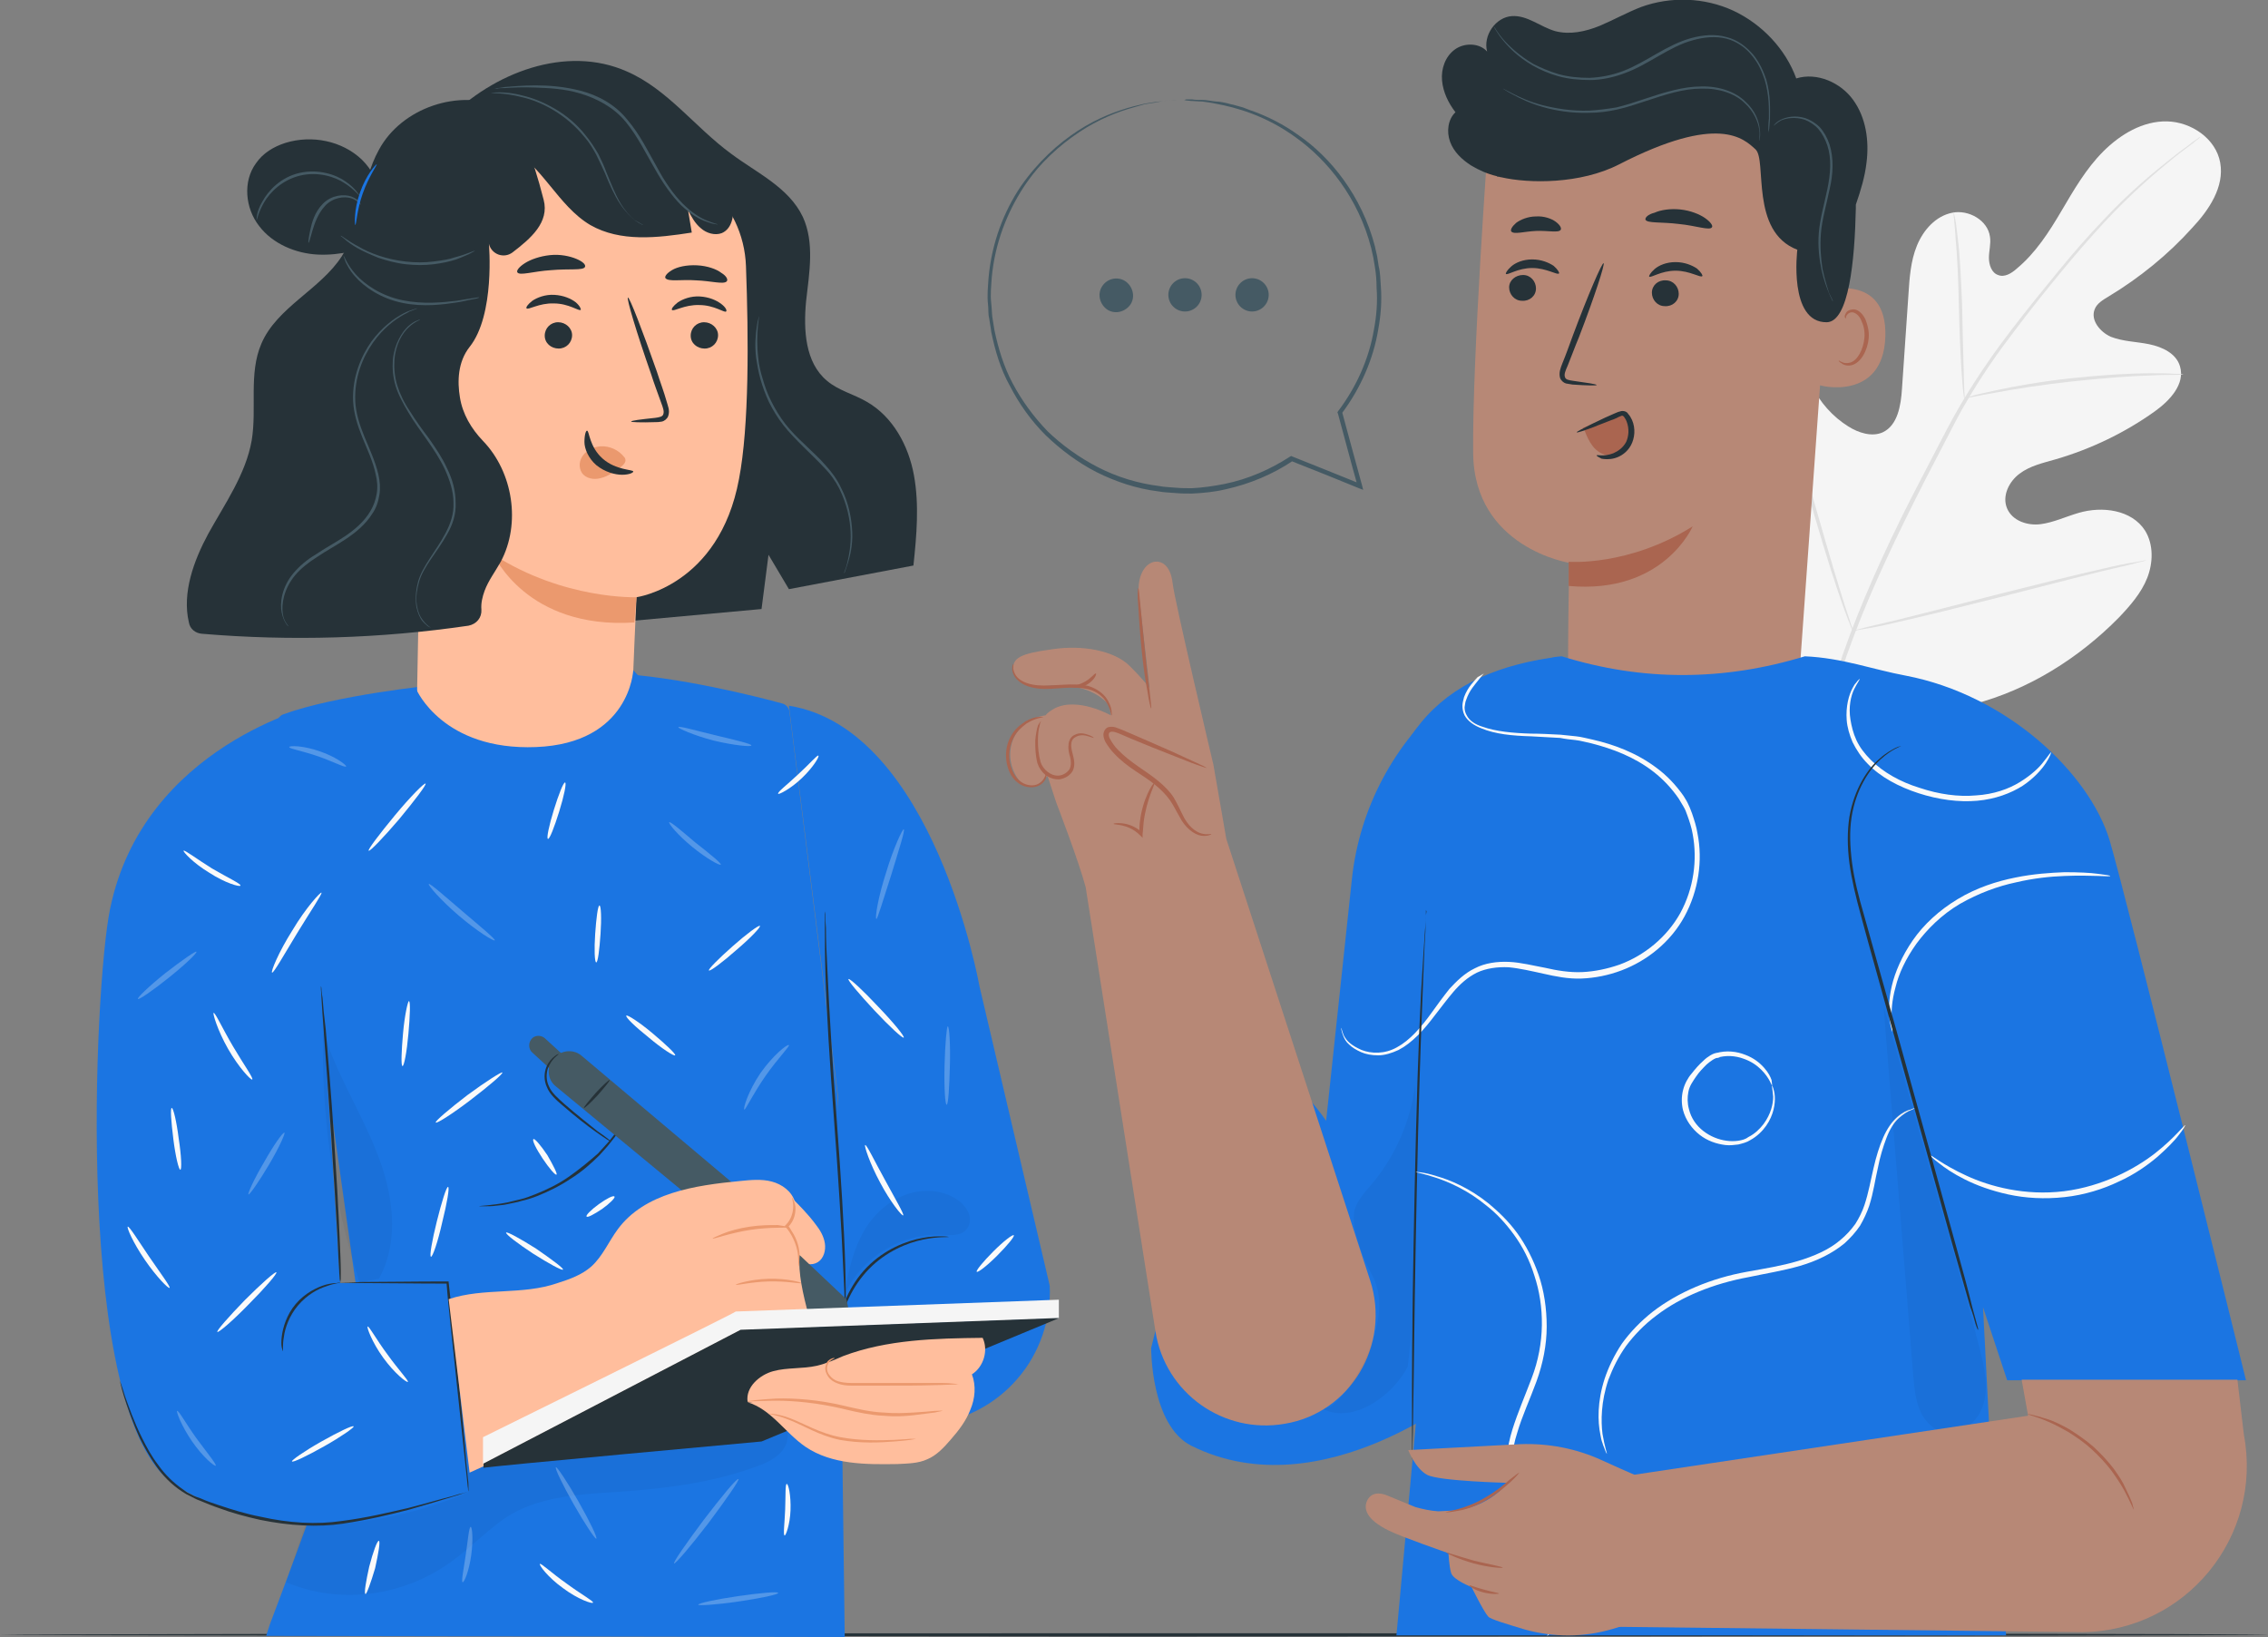 <svg width="176" height="127" viewBox="0 0 176 127" fill="none" xmlns="http://www.w3.org/2000/svg">
<rect x="0" y="0" width="176" height="127" fill="#808080" stroke="none"/>
<g clip-path="url(#clip0)">
<path d="M141.141 54.042C134.769 48.834 133.894 40.001 134.727 32.167C134.852 30.876 134.811 29.459 135.519 28.376C136.227 27.292 137.726 26.584 138.85 27.251C139.808 27.792 140.142 28.959 140.6 29.917C141.224 31.209 142.224 32.334 143.432 33.084C144.223 33.584 145.264 33.917 146.097 33.542C147.263 33.001 147.513 31.459 147.596 30.167C147.763 27.751 147.93 25.292 148.096 22.876C148.179 21.584 148.263 20.251 148.762 19.042C149.262 17.834 150.22 16.751 151.511 16.501C152.761 16.251 154.26 17.084 154.426 18.376C154.51 18.917 154.343 19.459 154.343 20.001C154.343 20.542 154.551 21.167 155.051 21.334C155.551 21.542 156.092 21.209 156.509 20.834C157.966 19.626 159.008 18.001 159.965 16.376C160.923 14.751 161.881 13.084 163.214 11.751C164.547 10.417 166.296 9.376 168.17 9.417C170.044 9.459 171.96 10.751 172.293 12.626C172.626 14.501 171.418 16.292 170.127 17.667C168.253 19.751 166.046 21.542 163.63 23.001C163.214 23.251 162.714 23.542 162.548 24.001C162.214 24.834 162.964 25.751 163.797 26.126C164.755 26.501 165.796 26.501 166.796 26.709C167.795 26.917 168.878 27.417 169.169 28.417C169.586 29.792 168.378 31.084 167.212 31.917C164.88 33.584 162.256 34.834 159.549 35.626C158.55 35.917 157.55 36.126 156.717 36.751C155.884 37.376 155.343 38.501 155.759 39.459C156.176 40.417 157.342 40.792 158.341 40.667C159.341 40.542 160.299 40.084 161.298 39.792C163.131 39.251 165.421 39.542 166.462 41.167C167.129 42.251 167.087 43.667 166.629 44.834C166.171 46.001 165.296 47.001 164.422 47.917C161.298 51.084 157.425 53.501 153.177 54.626C149.054 55.751 145.181 55.834 141.141 54.042Z" fill="#F5F5F5"/>
<path d="M140.642 59.834C141.141 56.751 142.099 53.126 143.557 49.251C145.015 45.376 146.93 41.251 149.138 37.043C149.679 36.001 150.22 34.959 150.762 33.918C151.303 32.876 151.845 31.876 152.428 30.918C153.594 29.001 154.843 27.209 156.093 25.584C157.342 23.959 158.591 22.418 159.758 21.001C160.924 19.584 162.048 18.293 163.131 17.168C165.255 14.876 167.212 13.293 168.587 12.209C169.253 11.668 169.836 11.293 170.169 11.001C170.336 10.876 170.502 10.793 170.586 10.709C170.669 10.626 170.752 10.626 170.752 10.626C170.752 10.626 170.711 10.668 170.627 10.751C170.544 10.834 170.378 10.918 170.211 11.084C169.836 11.376 169.295 11.751 168.628 12.293C167.296 13.376 165.38 15.001 163.256 17.293C162.215 18.418 161.09 19.709 159.924 21.126C158.758 22.543 157.55 24.043 156.301 25.709C155.051 27.334 153.802 29.126 152.678 31.043C152.095 32.001 151.595 33.001 151.053 34.043C150.512 35.084 149.971 36.126 149.429 37.168C147.263 41.418 145.306 45.501 143.848 49.376C142.391 53.209 141.433 56.834 140.891 59.918" fill="#E0E0E0"/>
<path d="M152.428 30.917C152.428 30.917 152.386 30.709 152.344 30.334C152.303 29.959 152.261 29.459 152.219 28.792C152.136 27.5 152.053 25.667 152.011 23.667C151.97 21.667 151.886 19.875 151.761 18.542C151.72 17.875 151.678 17.375 151.636 17C151.595 16.625 151.595 16.417 151.595 16.417C151.595 16.417 151.636 16.625 151.72 16.959C151.803 17.334 151.845 17.834 151.928 18.5C152.094 19.792 152.178 21.625 152.261 23.625C152.303 25.584 152.344 27.375 152.386 28.75C152.386 29.375 152.428 29.875 152.428 30.292C152.469 30.709 152.469 30.917 152.428 30.917Z" fill="#E0E0E0"/>
<path d="M169.42 29.042C169.42 29.042 169.17 29.084 168.753 29.084C168.337 29.084 167.712 29.084 166.921 29.126C165.38 29.167 163.256 29.334 160.882 29.584C158.55 29.834 156.426 30.167 154.885 30.459C154.135 30.584 153.511 30.709 153.094 30.792C152.678 30.876 152.428 30.917 152.428 30.917C152.428 30.917 152.636 30.834 153.052 30.709C153.469 30.584 154.094 30.459 154.843 30.292C156.343 29.959 158.467 29.584 160.84 29.334C163.173 29.084 165.338 28.959 166.879 28.959C167.671 28.959 168.295 28.959 168.712 29.001C169.17 29.001 169.42 29.001 169.42 29.042Z" fill="#E0E0E0"/>
<path d="M143.765 48.959C143.765 48.959 143.723 48.875 143.681 48.75C143.598 48.584 143.556 48.375 143.432 48.125C143.223 47.584 142.932 46.792 142.599 45.792C141.932 43.834 141.099 41.042 140.225 38C139.35 34.959 138.559 32.167 137.934 30.167C137.643 29.209 137.393 28.417 137.184 27.792C137.101 27.542 137.06 27.334 136.976 27.167C136.935 27 136.935 26.959 136.935 26.917C136.935 26.917 136.976 27 137.018 27.125C137.101 27.292 137.143 27.5 137.268 27.75C137.476 28.292 137.768 29.084 138.101 30.084C138.767 32.042 139.6 34.834 140.475 37.875C141.349 40.917 142.14 43.709 142.765 45.709C143.057 46.667 143.307 47.459 143.515 48.042C143.598 48.292 143.64 48.5 143.723 48.667C143.765 48.917 143.765 48.959 143.765 48.959Z" fill="#E0E0E0"/>
<path d="M166.546 43.459C166.546 43.459 166.462 43.501 166.337 43.542C166.171 43.584 165.921 43.626 165.671 43.709C165.046 43.876 164.255 44.042 163.214 44.292C161.173 44.792 158.299 45.542 155.176 46.334C152.052 47.126 149.179 47.834 147.138 48.292C146.097 48.542 145.264 48.709 144.681 48.792C144.431 48.834 144.181 48.876 144.015 48.917C143.848 48.959 143.765 48.959 143.765 48.959C143.765 48.959 143.848 48.917 143.973 48.876C144.139 48.834 144.389 48.792 144.639 48.709C145.264 48.542 146.055 48.376 147.096 48.126C149.137 47.626 152.011 46.876 155.134 46.084C158.258 45.292 161.131 44.584 163.172 44.126C164.213 43.876 165.046 43.709 165.629 43.626C165.879 43.584 166.129 43.542 166.296 43.501C166.462 43.459 166.546 43.459 166.546 43.459Z" fill="#E0E0E0"/>
<path d="M176 126.834C176 126.876 136.602 126.959 88 126.959C39.398 126.917 0 126.876 0 126.834C0 126.792 39.398 126.709 88 126.709C136.602 126.709 176 126.751 176 126.834Z" fill="#263238"/>
<path d="M104.908 68.209L102.909 86.959C102.909 86.959 98.994 81 96.329 83.667C93.788 86.209 89.332 104.584 89.332 104.584C89.332 104.584 89.29 110.584 92.456 112.167C102.659 117.25 114.07 107.667 114.07 107.667L112.446 54.042C108.198 57.625 105.491 62.709 104.908 68.209Z" fill="#1B75E2"/>
<path d="M139.434 55.167L121.734 53.75C121.609 51.667 121.775 43.667 121.775 43.667C121.775 43.667 114.404 42.5 114.32 35.167C114.237 27.834 115.487 10.875 115.487 10.875C124.024 7.209 133.853 8.459 141.224 14.125L142.307 14.959L139.434 55.167Z" fill="#B78876"/>
<path d="M121.733 43.584C121.733 43.584 126.398 43.959 131.354 40.834C131.354 40.834 129.105 46.126 121.733 45.459V43.584Z" fill="#AA6550"/>
<path d="M141.391 22.584C141.516 22.542 146.472 21.084 146.305 26.125C146.139 31.167 141.141 29.959 141.1 29.834C141.1 29.667 141.391 22.584 141.391 22.584Z" fill="#B78876"/>
<path d="M142.683 27.958C142.724 27.958 142.766 28.042 142.933 28.083C143.057 28.167 143.307 28.208 143.599 28.125C144.14 27.958 144.598 27.125 144.682 26.208C144.723 25.75 144.64 25.292 144.473 24.958C144.348 24.583 144.099 24.333 143.849 24.25C143.599 24.167 143.391 24.333 143.307 24.458C143.224 24.583 143.266 24.708 143.224 24.708C143.224 24.708 143.099 24.625 143.182 24.417C143.224 24.333 143.266 24.208 143.391 24.125C143.516 24.042 143.682 24 143.89 24C144.265 24.042 144.598 24.417 144.765 24.792C144.932 25.208 145.057 25.708 145.015 26.208C144.932 27.208 144.39 28.167 143.682 28.333C143.307 28.417 143.016 28.292 142.891 28.167C142.683 28.083 142.683 27.958 142.683 27.958Z" fill="#AA6550"/>
<path d="M117.111 22.292C117.111 22.834 117.528 23.334 118.111 23.334C118.694 23.376 119.194 22.959 119.194 22.376C119.194 21.834 118.777 21.334 118.194 21.334C117.611 21.334 117.111 21.751 117.111 22.292Z" fill="#263238"/>
<path d="M116.861 21.251C116.986 21.376 117.777 20.793 118.902 20.793C120.026 20.793 120.859 21.376 120.984 21.209C121.026 21.168 120.901 20.918 120.568 20.626C120.193 20.376 119.61 20.126 118.902 20.126C118.194 20.126 117.611 20.376 117.278 20.668C116.945 20.959 116.82 21.209 116.861 21.251Z" fill="#263238"/>
<path d="M128.189 22.709C128.189 23.251 128.606 23.751 129.189 23.751C129.772 23.793 130.272 23.376 130.272 22.793C130.272 22.251 129.855 21.751 129.272 21.751C128.689 21.709 128.189 22.126 128.189 22.709Z" fill="#263238"/>
<path d="M127.981 21.459C128.106 21.584 128.898 21.001 130.022 21.001C131.147 21.001 131.979 21.584 132.104 21.417C132.146 21.376 132.021 21.126 131.688 20.834C131.313 20.584 130.73 20.334 130.022 20.334C129.314 20.334 128.731 20.584 128.398 20.876C128.065 21.167 127.94 21.417 127.981 21.459Z" fill="#263238"/>
<path d="M123.9 29.876C123.9 29.793 123.192 29.709 122.067 29.543C121.776 29.501 121.484 29.459 121.443 29.251C121.359 29.043 121.484 28.751 121.651 28.376C121.942 27.668 122.192 26.959 122.525 26.168C123.733 23.043 124.566 20.459 124.441 20.418C124.316 20.376 123.233 22.876 122.067 26.001C121.776 26.793 121.526 27.501 121.234 28.209C121.109 28.543 120.943 28.918 121.068 29.334C121.151 29.543 121.359 29.709 121.526 29.751C121.692 29.793 121.859 29.793 122.026 29.834C123.192 29.918 123.9 29.918 123.9 29.876Z" fill="#263238"/>
<path d="M127.69 17.042C127.815 17.334 128.939 17.209 130.272 17.376C131.605 17.501 132.688 17.917 132.854 17.626C132.938 17.501 132.729 17.209 132.313 16.917C131.896 16.626 131.188 16.334 130.397 16.251C129.606 16.167 128.856 16.292 128.398 16.501C127.898 16.626 127.648 16.876 127.69 17.042Z" fill="#263238"/>
<path d="M117.278 17.959C117.486 18.209 118.277 17.959 119.194 17.917C120.11 17.876 120.943 18.084 121.109 17.834C121.193 17.709 121.068 17.459 120.735 17.209C120.401 16.959 119.818 16.751 119.194 16.792C118.569 16.792 117.986 17.042 117.653 17.292C117.32 17.584 117.195 17.834 117.278 17.959Z" fill="#263238"/>
<path d="M111.905 6.25C111.822 5.334 112.155 4.375 112.905 3.834C113.654 3.292 114.82 3.334 115.403 4C115.07 2.75 116.07 1.334 117.319 1.25C118.527 1.167 119.526 2.084 120.693 2.417C121.817 2.709 123.025 2.459 124.149 2C125.232 1.542 126.273 0.959 127.356 0.542C129.647 -0.291 132.27 -0.208 134.519 0.834C136.727 1.875 138.559 3.792 139.392 6.084C141.016 5.584 142.849 6.417 143.807 7.75C144.806 9.125 145.056 10.917 144.848 12.584C144.723 13.709 144.39 14.792 144.015 15.875C144.015 15.959 144.015 16.084 144.015 16.167C143.932 20.209 143.473 24.959 141.766 25C138.767 25.042 139.475 19.375 139.475 19.375C135.769 17.959 137.143 12.417 136.227 11.584C135.311 10.75 133.353 8.792 125.649 12.75C122.65 14.292 118.652 14.25 116.486 13.75C116.403 13.75 116.361 13.709 116.278 13.709H116.236C116.195 13.709 116.195 13.709 116.153 13.667C115.445 13.5 114.779 13.209 114.154 12.834C113.446 12.375 112.821 11.792 112.53 11C112.238 10.209 112.363 9.25 112.946 8.709C112.405 8 111.988 7.167 111.905 6.25Z" fill="#263238"/>
<path d="M153.885 101.417L154.427 111.875L155.676 126.875H108.365L110.406 104.667L106.366 69.625C106.699 57.25 111.489 52.084 121.193 50.917C121.276 50.917 120.36 51.042 120.443 51C121.776 50.834 120.443 51 121.193 50.917C127.481 52.875 133.77 52.834 140.059 50.917C142.974 51.042 145.389 51.959 147.888 52.417C155.718 53.917 162.131 59.959 163.714 65.209C165.005 69.542 174.292 107.084 174.292 107.084H155.759L153.885 101.417Z" fill="#1B75E2"/>
<path d="M122.941 33.333C123.108 33.792 123.316 34.25 123.608 34.625C123.899 35 124.357 35.292 124.815 35.333C125.315 35.375 125.815 35.042 126.107 34.625C126.398 34.208 126.481 33.667 126.481 33.167C126.44 32.708 126.231 32.167 125.773 32.083C125.565 32.042 125.399 32.125 125.232 32.208C124.441 32.542 123.608 32.875 122.816 33.208" fill="#AA6550"/>
<path d="M123.9 35.334C123.9 35.25 124.441 35.459 125.191 35.167C125.566 35 125.941 34.75 126.19 34.292C126.399 33.834 126.44 33.25 126.232 32.709C126.19 32.584 126.107 32.459 126.024 32.334C125.941 32.25 125.941 32.25 125.857 32.25C125.774 32.292 125.607 32.334 125.482 32.417C125.357 32.459 125.233 32.542 125.066 32.584C124.566 32.792 124.066 32.959 123.692 33.125C122.9 33.417 122.401 33.584 122.359 33.542C122.317 33.5 122.817 33.25 123.567 32.875C123.941 32.709 124.4 32.459 124.899 32.25C125.024 32.209 125.149 32.125 125.274 32.084C125.399 32.042 125.524 31.959 125.732 31.917C125.816 31.875 125.982 31.875 126.107 31.917C126.232 31.959 126.315 32.042 126.357 32.125C126.482 32.25 126.565 32.417 126.649 32.584C126.94 33.25 126.857 34 126.565 34.542C126.274 35.084 125.774 35.417 125.316 35.542C124.899 35.667 124.483 35.625 124.275 35.584C124.025 35.459 123.9 35.375 123.9 35.334Z" fill="#263238"/>
<path d="M106.324 99.333L95.163 65.083L94.163 59.333C94.163 59.333 91.123 46.5 90.998 45.25C90.832 43.792 90.082 43.5 89.582 43.583C88.749 43.75 88.249 44.833 88.374 46.083C88.416 46.5 89.207 53.375 89.207 53.375C89.207 53.375 88.833 52.833 87.666 51.667C86.5 50.5 84.043 50 81.628 50.375C79.171 50.708 78.546 51.042 78.629 52C78.671 52.375 78.921 52.667 79.212 52.875C79.712 53.208 80.295 53.333 80.878 53.25C84.793 52.75 86.084 54.75 86.084 54.75L86.209 55.5C86.209 55.5 83.627 54.042 81.836 54.958C81.544 55.125 81.294 55.292 81.128 55.5C80.087 55.625 79.129 56.292 78.671 57.25C78.213 58.25 78.338 59.458 78.962 60.375C79.254 60.792 79.795 61.167 80.295 61C80.545 60.917 80.753 60.708 80.961 60.5C81.045 60.375 81.17 60.292 81.294 60.208L81.961 62.25C81.961 62.25 83.71 66.792 84.251 68.833L89.665 103.292C90.415 108.083 94.955 111.292 99.703 110.458C104.783 109.625 107.949 104.333 106.324 99.333Z" fill="#B78876"/>
<path d="M93.997 64.749C93.289 65.041 92.498 64.582 92.04 63.999C91.582 63.416 91.332 62.666 90.915 62.041C89.666 60.166 87.125 59.499 85.959 57.541C85.793 57.291 85.668 56.874 85.918 56.666C86.126 56.457 86.459 56.582 86.751 56.666C89.041 57.624 91.332 58.582 93.581 59.541" fill="#B78876"/>
<path d="M93.622 59.583C93.622 59.541 93.372 59.416 92.914 59.208C92.456 58.999 91.748 58.666 90.915 58.291C90.04 57.916 89.041 57.458 87.958 56.999C87.667 56.874 87.375 56.749 87.084 56.624C86.792 56.541 86.459 56.291 86.001 56.416C85.751 56.499 85.626 56.791 85.626 56.999C85.626 57.208 85.709 57.416 85.793 57.583C86.001 57.916 86.209 58.208 86.459 58.458C87.458 59.541 88.708 60.124 89.624 60.874C90.082 61.249 90.499 61.666 90.79 62.083C91.082 62.499 91.29 62.958 91.54 63.374C91.956 64.208 92.664 64.749 93.206 64.833C93.747 64.916 94.039 64.708 93.997 64.708C93.997 64.666 93.706 64.791 93.247 64.666C92.748 64.541 92.165 64.041 91.79 63.249C91.582 62.833 91.373 62.374 91.082 61.874C90.79 61.416 90.332 60.958 89.874 60.583C88.916 59.791 87.708 59.166 86.75 58.166C86.501 57.916 86.334 57.666 86.167 57.374C86.001 57.124 86.001 56.833 86.167 56.791C86.334 56.708 86.667 56.833 86.959 56.958C87.25 57.083 87.542 57.208 87.833 57.333C88.958 57.791 89.957 58.208 90.832 58.541C91.706 58.874 92.373 59.166 92.873 59.333C93.331 59.499 93.622 59.583 93.622 59.583Z" fill="#AA6550"/>
<path d="M86.251 55.5C86.209 55.5 86.209 54.917 85.668 54.208C85.376 53.875 84.96 53.583 84.376 53.458C83.835 53.333 83.169 53.333 82.502 53.375C81.836 53.417 81.17 53.5 80.545 53.417C79.92 53.333 79.421 53.167 79.046 52.833C78.671 52.542 78.546 52.125 78.546 51.875C78.546 51.625 78.629 51.5 78.629 51.5C78.671 51.5 78.629 51.625 78.629 51.875C78.671 52.125 78.796 52.458 79.129 52.708C79.462 52.958 80.004 53.125 80.545 53.167C81.128 53.208 81.753 53.167 82.461 53.125C83.127 53.083 83.835 53.083 84.418 53.208C85.001 53.375 85.501 53.708 85.793 54.083C86.084 54.458 86.209 54.833 86.251 55.083C86.292 55.375 86.292 55.5 86.251 55.5Z" fill="#AA6550"/>
<path d="M88.333 45.625C88.375 45.625 88.416 46.125 88.5 47C88.583 47.917 88.708 49.042 88.833 50.292C88.958 51.542 89.083 52.625 89.208 53.583C89.291 54.417 89.374 54.958 89.333 54.958C89.291 54.958 89.166 54.458 89.041 53.625C88.875 52.792 88.708 51.625 88.583 50.333C88.458 49.042 88.375 47.875 88.333 47.042C88.25 46.167 88.292 45.625 88.333 45.625Z" fill="#AA6550"/>
<path d="M84.876 57.25C84.876 57.25 84.71 57.209 84.46 57.125C84.21 57.042 83.794 56.959 83.419 57.209C83.211 57.334 83.127 57.542 83.127 57.834C83.127 58.084 83.211 58.375 83.294 58.709C83.377 59.042 83.419 59.417 83.252 59.792C83.044 60.167 82.669 60.375 82.253 60.459C81.836 60.5 81.42 60.334 81.128 60.125C80.837 59.875 80.628 59.584 80.504 59.209C80.337 58.542 80.337 57.959 80.337 57.459C80.379 56.959 80.462 56.542 80.545 56.292C80.67 56.042 80.795 55.917 80.795 55.917C80.795 55.917 80.712 56.042 80.67 56.334C80.587 56.584 80.545 57 80.545 57.459C80.545 57.959 80.587 58.542 80.753 59.125C80.92 59.667 81.545 60.25 82.211 60.167C82.544 60.125 82.836 59.917 83.002 59.667C83.127 59.375 83.127 59.084 83.044 58.75C82.961 58.459 82.877 58.125 82.919 57.792C82.919 57.5 83.086 57.167 83.335 57.042C83.835 56.75 84.293 56.959 84.543 57.042C84.751 57.125 84.876 57.209 84.876 57.25Z" fill="#AA6550"/>
<path d="M81.211 59.833C81.211 59.833 81.295 59.958 81.211 60.208C81.17 60.458 80.962 60.833 80.503 61C80.045 61.167 79.421 61.083 78.962 60.708C78.463 60.333 78.171 59.667 78.088 58.958C78.005 58.25 78.171 57.583 78.463 57.083C78.754 56.542 79.212 56.208 79.587 55.958C79.962 55.75 80.337 55.625 80.587 55.625C80.837 55.583 80.962 55.625 80.962 55.625C80.962 55.667 80.42 55.667 79.67 56.125C79.337 56.375 78.921 56.708 78.671 57.208C78.421 57.708 78.254 58.333 78.338 58.958C78.421 59.583 78.671 60.167 79.087 60.542C79.504 60.917 80.045 61 80.42 60.875C80.795 60.75 81.003 60.458 81.086 60.25C81.211 60 81.17 59.833 81.211 59.833Z" fill="#AA6550"/>
<path d="M86.417 63.917C86.417 63.875 86.667 63.833 87.083 63.875C87.5 63.917 88.083 64.083 88.624 64.583L88.416 64.667C88.416 64.375 88.416 64.042 88.458 63.75C88.666 61.958 89.499 60.667 89.582 60.75C89.665 60.792 88.957 62.042 88.749 63.792C88.708 64.125 88.708 64.417 88.666 64.708V65L88.458 64.792C88 64.333 87.458 64.125 87.083 64.042C86.667 63.958 86.417 63.958 86.417 63.917Z" fill="#AA6550"/>
<path d="M85.042 52.25C85.126 52.292 84.918 52.792 84.334 53.125C83.751 53.458 83.21 53.375 83.21 53.292C83.21 53.208 83.71 53.167 84.21 52.875C84.668 52.625 84.959 52.208 85.042 52.25Z" fill="#AA6550"/>
<path d="M115.153 52.25C115.153 52.25 114.987 52.417 114.737 52.75C114.487 53.083 114.029 53.542 113.779 54.292C113.696 54.458 113.696 54.667 113.654 54.875C113.654 55.083 113.696 55.292 113.821 55.5C114.029 55.917 114.487 56.208 115.028 56.375C116.07 56.75 117.402 56.875 118.818 56.917C119.526 56.917 120.318 56.958 121.109 57C121.525 57.042 121.9 57.083 122.317 57.125C122.733 57.167 123.15 57.292 123.566 57.375C125.232 57.75 127.023 58.417 128.564 59.583C129.355 60.167 130.063 60.917 130.646 61.75C130.771 61.958 130.937 62.208 131.021 62.417C131.146 62.667 131.229 62.917 131.312 63.125C131.479 63.625 131.645 64.125 131.729 64.667C132.145 66.75 131.812 69.083 130.729 71.083C129.646 73.083 127.814 74.542 125.815 75.292C124.815 75.667 123.774 75.875 122.733 75.917C121.692 75.958 120.692 75.75 119.776 75.542C118.818 75.333 117.944 75.125 117.069 75.042C116.194 75 115.32 75.125 114.612 75.458C113.862 75.833 113.279 76.375 112.779 76.958C112.28 77.542 111.822 78.167 111.363 78.75C110.489 79.917 109.573 80.917 108.531 81.458C107.99 81.708 107.449 81.875 106.949 81.875C106.449 81.875 105.991 81.792 105.616 81.625C105.241 81.458 104.908 81.25 104.7 81.042C104.45 80.833 104.325 80.583 104.242 80.375C104.075 79.958 104.075 79.75 104.075 79.75C104.117 79.75 104.117 79.958 104.283 80.333C104.367 80.5 104.533 80.75 104.742 80.917C104.991 81.125 105.283 81.292 105.658 81.458C106.407 81.75 107.449 81.792 108.406 81.25C109.406 80.708 110.281 79.708 111.114 78.542C111.53 77.958 111.988 77.333 112.488 76.708C113.029 76.125 113.654 75.5 114.445 75.125C115.237 74.708 116.194 74.583 117.111 74.625C118.027 74.667 118.985 74.917 119.901 75.083C120.817 75.292 121.775 75.458 122.775 75.417C123.733 75.375 124.732 75.167 125.69 74.833C127.606 74.125 129.355 72.708 130.396 70.833C131.437 68.917 131.729 66.708 131.354 64.708C131.271 64.208 131.104 63.708 130.937 63.25C130.854 63 130.771 62.792 130.646 62.583C130.521 62.375 130.396 62.167 130.271 61.958C129.73 61.167 129.063 60.458 128.314 59.875C126.814 58.708 125.107 58.083 123.483 57.667C123.066 57.583 122.65 57.458 122.275 57.417C121.858 57.375 121.484 57.333 121.067 57.25C120.276 57.208 119.526 57.167 118.818 57.125C117.361 57.083 116.028 56.958 114.945 56.5C114.404 56.292 113.904 55.958 113.654 55.5C113.529 55.25 113.487 55 113.487 54.75C113.487 54.5 113.571 54.292 113.612 54.083C113.904 53.292 114.404 52.833 114.654 52.542C114.945 52.375 115.153 52.25 115.153 52.25Z" fill="#FAFAFA"/>
<path d="M146.847 80.042C146.847 80.042 146.722 79.709 146.639 79.125C146.555 78.5 146.555 77.584 146.805 76.5C147.055 75.417 147.597 74.167 148.429 72.959C149.262 71.75 150.47 70.625 151.928 69.75C153.385 68.875 154.926 68.375 156.384 68.084C157.8 67.792 159.133 67.709 160.216 67.667C161.298 67.667 162.215 67.709 162.798 67.792C163.422 67.875 163.756 67.917 163.756 67.959C163.756 68.042 162.381 67.875 160.216 67.959C159.133 68 157.842 68.125 156.426 68.459C155.051 68.75 153.552 69.292 152.094 70.125C150.678 70.959 149.554 72.084 148.721 73.209C147.888 74.375 147.347 75.542 147.097 76.584C146.805 77.625 146.764 78.5 146.805 79.125C146.847 79.709 146.889 80.042 146.847 80.042Z" fill="#FAFAFA"/>
<path d="M169.586 87.292C169.586 87.292 169.461 87.584 169.086 88.042C168.753 88.5 168.17 89.084 167.42 89.75C166.629 90.417 165.629 91.125 164.421 91.667C163.214 92.25 161.756 92.709 160.215 92.875C158.674 93.042 157.175 92.959 155.842 92.667C154.509 92.375 153.385 91.959 152.469 91.5C151.553 91.042 150.886 90.584 150.428 90.209C149.97 89.875 149.762 89.625 149.762 89.625C149.803 89.542 150.761 90.375 152.594 91.209C154.385 92.042 157.133 92.792 160.173 92.417C163.172 92.042 165.713 90.667 167.253 89.459C168.794 88.25 169.544 87.209 169.586 87.292Z" fill="#FAFAFA"/>
<path d="M148.679 85.959C148.679 85.959 148.554 86.001 148.304 86.126C148.054 86.209 147.721 86.417 147.346 86.751C146.971 87.084 146.638 87.626 146.388 88.292C146.138 88.959 145.888 89.751 145.722 90.626C145.514 91.501 145.389 92.501 145.056 93.542C144.889 94.042 144.639 94.584 144.348 95.084C144.014 95.584 143.598 96.042 143.14 96.459C142.182 97.251 140.974 97.834 139.683 98.209C138.392 98.584 137.059 98.792 135.685 99.084C132.978 99.584 130.479 100.584 128.563 102.042C127.605 102.751 126.814 103.584 126.189 104.417C125.565 105.292 125.148 106.167 124.815 107.042C124.232 108.751 124.232 110.251 124.357 111.251C124.524 112.251 124.732 112.792 124.69 112.792C124.69 112.792 124.607 112.667 124.524 112.417C124.482 112.292 124.399 112.126 124.357 111.959C124.274 111.751 124.232 111.542 124.19 111.292C123.982 110.292 123.941 108.751 124.524 106.959C124.815 106.084 125.273 105.126 125.856 104.251C126.481 103.376 127.314 102.501 128.272 101.751C130.229 100.251 132.77 99.167 135.56 98.667C136.934 98.417 138.267 98.209 139.516 97.834C140.766 97.459 141.932 96.959 142.807 96.209C143.265 95.834 143.64 95.417 143.973 94.959C144.264 94.501 144.514 94.001 144.681 93.501C145.014 92.501 145.18 91.501 145.389 90.626C145.597 89.709 145.847 88.917 146.138 88.251C146.43 87.584 146.805 87.042 147.221 86.667C147.596 86.334 148.012 86.126 148.262 86.084C148.512 85.959 148.679 85.959 148.679 85.959Z" fill="#FAFAFA"/>
<path d="M137.518 84.209C137.518 84.209 137.684 84.5 137.726 85.042C137.768 85.625 137.643 86.5 137.06 87.334C136.768 87.75 136.352 88.167 135.81 88.459C135.56 88.625 135.227 88.709 134.894 88.792C134.561 88.834 134.228 88.875 133.895 88.834C133.187 88.75 132.479 88.5 131.896 88.042C131.312 87.584 130.813 86.917 130.604 86.125C130.48 85.625 130.48 85.084 130.604 84.584C130.729 84.084 130.979 83.625 131.271 83.292C131.562 82.917 131.854 82.584 132.187 82.292C132.354 82.125 132.52 82 132.728 81.875C132.937 81.75 133.145 81.667 133.395 81.667L133.436 82.042C133.353 82.042 133.312 82.084 133.228 82.084L133.145 81.709C133.978 81.459 134.811 81.584 135.436 81.834C136.102 82.084 136.56 82.459 136.893 82.834C137.226 83.209 137.393 83.542 137.476 83.792C137.518 84.084 137.518 84.209 137.518 84.209C137.476 84.25 137.351 83.667 136.685 83C136.352 82.667 135.894 82.334 135.269 82.125C134.686 81.917 133.936 81.834 133.187 82.084L133.103 81.709C133.187 81.709 133.228 81.667 133.312 81.667L133.353 82.042C133.062 82.084 132.728 82.334 132.437 82.584C132.145 82.875 131.854 83.167 131.604 83.542C131.354 83.917 131.104 84.25 131.021 84.709C130.938 85.125 130.938 85.584 131.063 86.042C131.229 86.75 131.646 87.334 132.187 87.75C132.728 88.167 133.353 88.417 133.978 88.5C134.269 88.542 134.603 88.542 134.894 88.5C135.186 88.459 135.477 88.375 135.685 88.209C136.185 87.959 136.56 87.584 136.852 87.209C137.435 86.417 137.601 85.625 137.601 85.084C137.56 84.542 137.476 84.209 137.518 84.209Z" fill="#FAFAFA"/>
<path d="M110.656 70.584C110.656 70.584 110.656 70.626 110.656 70.709C110.656 70.792 110.656 70.917 110.656 71.042C110.656 71.334 110.614 71.751 110.614 72.292C110.531 73.376 110.489 74.959 110.406 76.917C110.24 80.834 110.073 86.209 109.948 92.167C109.823 98.126 109.74 103.542 109.698 107.417C109.657 109.376 109.657 110.917 109.615 112.042C109.615 112.584 109.615 113.001 109.573 113.292C109.573 113.417 109.573 113.542 109.573 113.626C109.573 113.709 109.573 113.751 109.573 113.751C109.573 113.751 109.573 113.709 109.573 113.626C109.573 113.542 109.573 113.417 109.573 113.292C109.573 113.001 109.573 112.584 109.573 112.042C109.573 110.917 109.573 109.376 109.573 107.417C109.573 103.501 109.657 98.126 109.781 92.167C109.906 86.209 110.073 80.792 110.281 76.917C110.406 74.959 110.489 73.376 110.573 72.292C110.614 71.751 110.656 71.334 110.656 71.042C110.656 70.917 110.698 70.792 110.698 70.709C110.656 70.626 110.656 70.584 110.656 70.584Z" fill="#263238"/>
<g opacity="0.2">
<path opacity="0.2" d="M102.701 109.334C105.033 110.459 108.074 108.292 109.24 106.042C109.24 106.042 109.864 101 109.781 98.417C109.615 93.667 109.989 88.917 109.823 84.167C109.448 87 108.282 89.709 106.408 91.917C105.908 92.5 105.325 93.125 105.117 93.875C104.784 95.25 105.825 97.709 106.491 98.959C108.573 102.75 104.034 109.375 102.826 109.25" fill="black"/>
</g>
<g opacity="0.2">
<path opacity="0.2" d="M146.181 78.25C146.93 87.75 147.722 97.25 148.471 106.75C148.555 107.667 148.638 108.583 148.971 109.375C149.304 110.208 150.012 110.958 150.887 111.125C152.219 111.417 153.552 110.25 153.927 108.917C154.302 107.583 154.01 106.167 153.677 104.833C153.094 102.542 152.469 100.292 151.845 98.042C149.971 91.5 148.138 84.917 146.264 78.375" fill="black"/>
</g>
<path d="M120.068 126.917C120.026 126.875 120.443 126.459 120.692 125.417C120.942 124.375 120.776 122.792 119.984 121.084C119.61 120.209 119.027 119.334 118.485 118.334C117.944 117.334 117.361 116.25 117.069 114.959C116.778 113.667 116.944 112.25 117.361 110.917C117.777 109.584 118.36 108.25 118.86 106.917C119.901 104.209 119.86 101.334 119.068 98.959C118.693 97.75 118.152 96.709 117.486 95.792C116.819 94.875 116.111 94.125 115.362 93.542C113.904 92.334 112.446 91.709 111.447 91.375C110.447 91.042 109.864 90.959 109.864 90.917C109.864 90.917 110.031 90.917 110.281 90.959C110.572 91 110.989 91.084 111.488 91.25C112.53 91.542 114.029 92.167 115.528 93.375C116.278 94 117.069 94.75 117.736 95.667C118.402 96.584 118.985 97.709 119.401 98.917C119.818 100.125 120.026 101.5 120.026 102.917C120.026 104.334 119.735 105.792 119.235 107.167C118.735 108.542 118.11 109.875 117.736 111.167C117.319 112.459 117.194 113.792 117.444 115C117.694 116.209 118.235 117.292 118.777 118.292C119.318 119.292 119.86 120.167 120.234 121.084C121.026 122.875 121.109 124.542 120.817 125.584C120.692 126.125 120.443 126.5 120.318 126.709C120.193 126.792 120.068 126.917 120.068 126.917Z" fill="#FAFAFA"/>
<path d="M159.175 58.375C159.175 58.375 159.091 58.709 158.758 59.209C158.425 59.709 157.842 60.375 156.967 60.959C156.051 61.542 154.843 62 153.427 62.125C152.011 62.25 150.429 62.042 148.888 61.542C147.347 61.042 145.931 60.292 144.931 59.25C144.432 58.75 144.057 58.167 143.765 57.584C143.515 57 143.349 56.417 143.307 55.875C143.224 54.792 143.474 53.917 143.765 53.375C143.849 53.25 143.89 53.125 143.974 53.042C144.057 52.959 144.099 52.875 144.14 52.834C144.265 52.709 144.307 52.667 144.307 52.667C144.348 52.709 144.14 52.959 143.89 53.459C143.64 53.959 143.432 54.834 143.599 55.834C143.682 56.334 143.807 56.875 144.057 57.417C144.307 57.959 144.682 58.459 145.181 58.959C146.139 59.917 147.472 60.667 148.971 61.125C150.471 61.625 151.97 61.834 153.344 61.709C154.719 61.625 155.885 61.209 156.759 60.667C157.634 60.125 158.259 59.542 158.592 59.084C158.966 58.625 159.133 58.334 159.175 58.375Z" fill="#FAFAFA"/>
<path d="M153.469 103.167C153.469 103.167 153.469 103.125 153.428 103.042C153.386 102.958 153.344 102.833 153.303 102.708C153.219 102.375 153.094 101.917 152.886 101.375C152.553 100.167 152.053 98.5 151.47 96.417C150.304 92.208 148.68 86.417 146.889 80C146.014 76.792 145.14 73.75 144.39 70.958C144.015 69.583 143.682 68.208 143.516 66.958C143.349 65.667 143.349 64.458 143.516 63.375C143.89 61.208 144.932 59.625 145.889 58.833C146.348 58.417 146.764 58.208 147.056 58.042C147.18 58 147.305 57.917 147.389 57.917C147.472 57.875 147.514 57.875 147.514 57.875C147.514 57.917 146.847 58.083 145.931 58.917C145.056 59.708 144.015 61.25 143.682 63.417C143.516 64.5 143.557 65.667 143.724 66.958C143.89 68.208 144.224 69.542 144.64 70.958C145.431 73.75 146.264 76.792 147.18 80C148.971 86.417 150.554 92.208 151.72 96.417C152.303 98.5 152.761 100.208 153.053 101.417C153.219 102 153.344 102.458 153.428 102.792C153.469 102.958 153.511 103.042 153.511 103.167C153.469 103.125 153.469 103.167 153.469 103.167Z" fill="#263238"/>
<path d="M136.518 10.917C136.476 10.917 136.601 10.584 136.518 10.042C136.435 9.5 136.143 8.667 135.352 7.959C134.602 7.25 133.394 6.834 132.02 6.875C130.646 6.875 129.23 7.334 127.731 7.834C126.981 8.084 126.231 8.334 125.482 8.5C124.732 8.667 124.024 8.75 123.316 8.75C121.942 8.792 120.692 8.584 119.693 8.292C118.693 8 117.943 7.625 117.402 7.334C117.152 7.209 116.944 7.084 116.819 7C116.694 6.917 116.611 6.875 116.652 6.875C116.652 6.875 116.944 7.042 117.444 7.292C117.943 7.542 118.735 7.917 119.734 8.167C120.734 8.417 121.942 8.625 123.316 8.584C123.982 8.542 124.69 8.459 125.44 8.334C126.148 8.167 126.898 7.917 127.647 7.667C129.147 7.167 130.604 6.709 132.02 6.709C133.394 6.667 134.686 7.125 135.435 7.875C136.226 8.584 136.518 9.459 136.56 10.042C136.643 10.584 136.518 10.917 136.518 10.917Z" fill="#455A64"/>
<path d="M142.224 23.376C142.224 23.376 142.182 23.334 142.14 23.209C142.099 23.126 142.015 22.959 141.932 22.751C141.766 22.334 141.516 21.709 141.349 20.918C141.183 20.126 141.058 19.126 141.141 18.084C141.224 17.001 141.557 15.876 141.807 14.668C142.057 13.459 142.14 12.293 141.807 11.293C141.641 10.793 141.391 10.334 141.099 10.001C140.808 9.667 140.391 9.417 140.058 9.292C139.308 9.042 138.642 9.167 138.226 9.334C137.851 9.542 137.684 9.751 137.643 9.751C137.643 9.751 137.768 9.501 138.184 9.292C138.6 9.084 139.308 8.917 140.1 9.167C140.475 9.292 140.891 9.542 141.224 9.876C141.557 10.251 141.807 10.709 141.974 11.209C142.307 12.251 142.265 13.501 141.974 14.709C141.724 15.918 141.391 17.043 141.307 18.084C141.224 19.126 141.307 20.084 141.432 20.876C141.599 21.668 141.807 22.293 141.932 22.709C142.14 23.126 142.265 23.376 142.224 23.376Z" fill="#455A64"/>
<path d="M137.226 10.333C137.226 10.333 137.226 10.25 137.226 10.041C137.226 9.833 137.226 9.541 137.268 9.208C137.268 8.5 137.31 7.416 136.935 6.166C136.726 5.541 136.435 4.875 135.935 4.291C135.477 3.708 134.769 3.208 133.978 3C133.145 2.791 132.229 2.875 131.354 3.125C130.438 3.375 129.605 3.833 128.73 4.333C127.856 4.833 127.023 5.333 126.107 5.666C125.232 6 124.274 6.208 123.399 6.208C122.525 6.208 121.692 6.125 120.942 5.916C120.193 5.708 119.526 5.416 118.943 5.083C117.777 4.416 117.027 3.625 116.569 3.041C116.319 2.75 116.195 2.5 116.07 2.333C115.986 2.166 115.903 2.083 115.945 2.083C115.945 2.083 116.028 2.166 116.111 2.333C116.236 2.5 116.361 2.708 116.611 3C117.069 3.541 117.86 4.291 118.985 4.958C119.568 5.25 120.234 5.541 120.942 5.75C121.692 5.958 122.483 6.041 123.358 6.041C124.232 6 125.107 5.833 125.982 5.5C126.856 5.166 127.689 4.666 128.564 4.166C129.438 3.666 130.313 3.208 131.229 2.958C132.145 2.708 133.103 2.625 133.978 2.875C134.852 3.083 135.56 3.666 136.06 4.25C136.56 4.875 136.851 5.541 137.06 6.166C137.434 7.458 137.351 8.541 137.351 9.291C137.31 9.666 137.31 9.958 137.268 10.125C137.226 10.208 137.226 10.333 137.226 10.333Z" fill="#455A64"/>
<path d="M126.232 114.5L157.384 109.834L156.884 107.042H173.627L174.126 111.292C175.626 119.209 169.628 126.542 161.591 126.625L125.274 126.209L126.232 114.5Z" fill="#B78876"/>
<path d="M128.481 115.042C128.315 115.083 126.232 114.167 124.316 113.292C122.317 112.375 120.152 111.958 117.944 112.042L109.282 112.5C109.282 112.5 109.823 113.917 110.74 114.417C111.656 114.917 117.028 115.042 117.028 115.042L116.737 115.333C115.612 116.5 114.071 117.167 112.447 117.208L111.614 117.25C110.989 117.208 110.406 117.083 109.823 116.917L107.699 116.042C107.033 115.75 106.367 115.792 106.075 116.458C105.825 117.042 105.992 117.875 107.783 118.75C108.782 119.25 112.405 120.5 112.405 120.5C112.405 120.5 112.447 121.5 112.614 122.042C112.78 122.583 114.196 123.125 114.196 123.125C114.196 123.125 115.112 125 115.487 125.417C115.654 125.625 116.945 126 118.319 126.417C120.568 127.042 122.9 127.042 125.149 126.375L128.439 125.375V115.333" fill="#B78876"/>
<path d="M116.611 121.625C116.611 121.667 115.57 121.625 114.362 121.292C113.155 120.959 112.238 120.5 112.238 120.459C112.28 120.417 113.196 120.75 114.404 121.084C115.612 121.375 116.611 121.542 116.611 121.625Z" fill="#AA6550"/>
<path d="M116.321 123.625C116.321 123.667 115.779 123.709 115.113 123.542C114.446 123.375 113.988 123.042 114.03 123.001C114.072 122.959 114.53 123.167 115.196 123.334C115.779 123.5 116.321 123.584 116.321 123.625Z" fill="#AA6550"/>
<path d="M165.589 117.125C165.547 117.125 165.339 116.541 164.839 115.625C164.589 115.166 164.256 114.666 163.84 114.083C163.423 113.541 162.923 113 162.34 112.458C161.757 111.916 161.133 111.5 160.55 111.125C159.967 110.791 159.425 110.5 158.925 110.291C157.967 109.875 157.343 109.75 157.343 109.708C157.343 109.708 157.509 109.708 157.801 109.791C157.926 109.833 158.134 109.875 158.301 109.916C158.509 110 158.717 110.041 158.967 110.125C159.467 110.291 160.05 110.583 160.633 110.916C161.216 111.291 161.841 111.708 162.465 112.25C163.048 112.791 163.59 113.375 164.006 113.916C164.423 114.5 164.756 115 164.964 115.5C165.089 115.75 165.172 115.958 165.256 116.125C165.339 116.333 165.422 116.5 165.464 116.625C165.547 116.958 165.589 117.125 165.589 117.125Z" fill="#AA6550"/>
<path d="M117.903 114.25C117.903 114.25 117.695 114.542 117.237 114.958C116.778 115.375 116.154 115.917 115.362 116.375C114.571 116.833 113.738 117.125 113.155 117.208C112.572 117.333 112.197 117.333 112.197 117.333C112.197 117.25 113.697 117.125 115.279 116.167C116.07 115.708 116.695 115.208 117.153 114.792C117.57 114.458 117.861 114.25 117.903 114.25Z" fill="#AA6550"/>
<path d="M28.278 104.375C29.027 104.375 22.614 121.625 20.948 126C20.781 126.5 20.656 126.917 20.656 126.917L65.552 127L65.01 85.209C65.01 85.167 65.01 85.167 65.01 85.125L61.262 55.209C61.22 54.917 61.012 54.667 60.721 54.584C58.93 54.084 52.516 52.459 47.644 52.25C41.896 52.042 33.567 53.167 33.567 53.167C33.567 53.167 26.112 53.917 21.989 55.417C21.656 55.542 21.448 55.875 21.489 56.209L28.278 104.375Z" fill="#1B75E2"/>
<path d="M49.018 85.833C49.018 85.833 48.935 86.041 48.81 86.375C48.727 86.541 48.643 86.75 48.477 87C48.352 87.25 48.185 87.5 48.019 87.791C47.81 88.083 47.602 88.375 47.352 88.666C47.102 89 46.811 89.291 46.519 89.625C45.895 90.25 45.145 90.916 44.27 91.458C43.396 92.041 42.521 92.458 41.688 92.791C41.272 92.958 40.855 93.083 40.48 93.166C40.106 93.291 39.731 93.333 39.398 93.416C39.065 93.5 38.773 93.5 38.481 93.541C38.232 93.583 37.982 93.583 37.773 93.583C37.399 93.583 37.19 93.583 37.19 93.583C37.19 93.541 38.023 93.541 39.356 93.291C39.689 93.208 40.022 93.125 40.397 93.041C40.772 92.958 41.188 92.791 41.605 92.625C42.438 92.291 43.312 91.875 44.145 91.291C44.978 90.708 45.728 90.083 46.394 89.5C46.686 89.166 46.977 88.875 47.227 88.583C47.477 88.291 47.685 88 47.894 87.708C48.643 86.583 48.977 85.833 49.018 85.833Z" fill="#263238"/>
<g opacity="0.2">
<path opacity="0.2" d="M22.197 122.75C26.445 124.542 31.36 123.833 35.066 121.125C36.69 119.958 38.065 118.417 39.772 117.417C42.188 116.083 45.103 115.917 47.852 115.75C51.558 115.5 55.307 115.042 58.763 113.75C59.471 113.5 60.179 113.167 60.679 112.583C61.179 112 61.304 111.083 60.846 110.5C60.346 109.917 59.471 109.875 58.722 109.875C47.102 110.208 36.482 111.167 25.196 113.833" fill="black"/>
</g>
<path d="M34.691 9.292C38.273 5.625 43.937 3.458 48.643 5.542C51.808 6.917 53.932 9.875 56.723 11.917C58.722 13.417 61.221 14.542 62.303 16.833C63.22 18.833 62.803 21.167 62.553 23.375C62.345 25.583 62.47 28.125 64.177 29.542C65.052 30.292 66.26 30.583 67.259 31.167C69.3 32.333 70.508 34.583 70.924 36.875C71.341 39.167 71.132 41.542 70.883 43.875L61.221 45.708L59.638 43.042L59.096 47.25L46.769 48.375L34.691 9.292Z" fill="#263238"/>
<path d="M33.109 13.25L33.067 15.958L32.318 56.292C32.234 60.959 36.732 64.959 41.73 65C46.769 65.042 48.851 61.25 48.976 56.5C49.143 51.542 49.393 46.333 49.393 46.333C49.393 46.333 55.806 45.458 57.347 37.167C58.139 33.042 58.097 26.25 57.889 20.667C57.722 15.667 53.391 11.792 48.435 12.208L33.109 13.25Z" fill="#FFBE9D"/>
<path d="M55.723 26C55.723 26.583 55.264 27.042 54.681 27.042C54.098 27.042 53.599 26.625 53.599 26.042C53.599 25.458 54.057 25 54.64 25C55.223 25 55.723 25.458 55.723 26Z" fill="#263238"/>
<path d="M56.348 24.166C56.223 24.291 55.432 23.666 54.265 23.666C53.099 23.625 52.266 24.208 52.141 24.041C52.1 23.958 52.225 23.75 52.6 23.458C52.974 23.208 53.599 22.958 54.307 23C55.015 23.041 55.598 23.291 55.973 23.583C56.306 23.833 56.431 24.083 56.348 24.166Z" fill="#263238"/>
<path d="M44.395 25.999C44.395 26.582 43.937 27.041 43.354 27.041C42.771 27.041 42.272 26.624 42.272 26.041C42.272 25.457 42.73 24.999 43.313 24.999C43.896 24.999 44.395 25.457 44.395 25.999Z" fill="#263238"/>
<path d="M45.062 24.041C44.937 24.166 44.145 23.541 42.979 23.541C41.813 23.5 40.98 24.083 40.855 23.916C40.814 23.833 40.939 23.625 41.313 23.333C41.688 23.083 42.313 22.833 43.021 22.875C43.729 22.916 44.312 23.166 44.687 23.458C45.02 23.75 45.103 24 45.062 24.041Z" fill="#263238"/>
<path d="M48.977 32.709C48.977 32.625 49.685 32.542 50.851 32.417C51.142 32.375 51.434 32.334 51.475 32.125C51.559 31.917 51.434 31.584 51.309 31.25C51.059 30.542 50.767 29.792 50.518 29C49.393 25.792 48.602 23.125 48.727 23.084C48.852 23.042 49.851 25.625 50.976 28.834C51.226 29.625 51.517 30.375 51.725 31.125C51.809 31.459 52.017 31.834 51.85 32.292C51.767 32.5 51.559 32.667 51.351 32.709C51.142 32.75 50.976 32.75 50.851 32.75C49.726 32.792 48.977 32.75 48.977 32.709Z" fill="#263238"/>
<path d="M49.392 46.334C49.392 46.334 43.77 46.542 38.315 43.042C38.315 43.042 40.855 48.834 49.226 48.292L49.392 46.334Z" fill="#EB996E"/>
<path d="M48.435 35.459C48.019 34.917 47.311 34.584 46.603 34.626C46.103 34.667 45.603 34.876 45.27 35.292C44.937 35.709 44.895 36.251 45.145 36.667C45.437 37.126 46.103 37.251 46.644 37.084C47.186 36.959 47.685 36.584 48.144 36.251C48.269 36.167 48.394 36.042 48.477 35.917C48.56 35.792 48.56 35.626 48.477 35.501" fill="#EB996E"/>
<path d="M45.562 33.417C45.728 33.417 45.728 34.667 46.77 35.583C47.811 36.5 49.143 36.417 49.143 36.583C49.143 36.667 48.852 36.833 48.269 36.833C47.727 36.833 46.936 36.625 46.27 36.083C45.645 35.542 45.353 34.792 45.353 34.292C45.353 33.708 45.478 33.375 45.562 33.417Z" fill="#263238"/>
<path d="M45.394 20.709C45.27 21.001 44.145 20.834 42.771 20.959C41.396 21.042 40.313 21.417 40.147 21.126C40.064 21.001 40.272 20.709 40.73 20.417C41.188 20.126 41.896 19.876 42.687 19.792C43.479 19.709 44.228 19.876 44.728 20.084C45.228 20.292 45.478 20.542 45.394 20.709Z" fill="#263238"/>
<path d="M56.39 21.834C56.14 22.084 55.182 21.792 54.016 21.75C52.85 21.667 51.892 21.875 51.642 21.584C51.559 21.459 51.725 21.209 52.142 20.959C52.558 20.709 53.266 20.542 54.099 20.584C54.89 20.625 55.598 20.875 55.973 21.167C56.39 21.417 56.515 21.709 56.39 21.834Z" fill="#263238"/>
<path d="M24.53 54.708C24.53 54.708 11.119 57.833 8.537 70.541C7.329 76.375 5.663 109.916 13.493 115.125C23.572 121.833 36.357 115.75 36.357 115.75L34.733 99.541H26.404L25.279 81.791C25.571 83.125 24.53 54.708 24.53 54.708Z" fill="#1B75E2"/>
<path d="M72.174 110.5C74.756 110.25 77.255 108.958 78.962 106.958C80.67 105 81.586 102.333 81.461 99.75L76.005 76.5C76.005 76.5 72.465 56.542 61.221 54.75L65.052 85.167L64.677 91.583C64.677 91.583 64.844 95.833 65.302 103.792L72.174 110.5Z" fill="#1B75E2"/>
<path d="M73.631 95.959C73.631 96 72.84 95.917 71.632 96.167C70.424 96.417 68.759 97.084 67.426 98.459C66.093 99.834 65.427 101.5 65.219 102.75C64.969 104 65.094 104.792 65.052 104.792C65.052 104.792 65.01 104.584 64.969 104.25C64.969 103.875 64.969 103.375 65.052 102.75C65.26 101.5 65.885 99.75 67.259 98.334C68.634 96.917 70.383 96.25 71.591 96.042C72.215 95.917 72.715 95.917 73.09 95.917C73.423 95.917 73.631 95.959 73.631 95.959Z" fill="#263238"/>
<path d="M39.064 8.333C40.563 10.375 41.271 11.917 42.188 15.5C42.646 17.25 41.188 18.5 39.772 19.583C39.106 20.083 38.148 19.75 37.94 18.917C37.94 18.917 38.439 24.417 36.44 26.917C35.524 28.083 35.483 29.583 35.691 30.833C35.899 32.125 36.565 33.25 37.481 34.208C39.814 36.625 40.438 40.625 38.856 43.583C38.439 44.333 37.898 45.042 37.606 45.833C37.44 46.292 37.315 46.792 37.357 47.292C37.398 47.917 36.982 48.417 36.357 48.542C29.527 49.542 22.572 49.75 15.659 49.167C15.159 49.125 14.742 48.792 14.659 48.292C14.118 46 15.034 43.5 16.158 41.417C17.449 39.083 19.074 36.792 19.532 34.167C19.948 31.667 19.282 29 20.281 26.667C21.489 23.833 24.863 22.458 26.528 19.875C28.111 17.417 27.986 14.167 29.402 11.625C31.151 8.375 35.607 6.833 39.064 8.333Z" fill="#263238"/>
<path d="M39.439 11.417C42.063 12.75 43.271 15.959 45.811 17.459C48.144 18.792 51.017 18.459 53.683 18.042C53.599 17.459 53.474 16.875 53.391 16.292C53.641 16.792 53.932 17.334 54.391 17.709C54.807 18.084 55.473 18.292 56.015 18.084C56.889 17.709 57.014 16.5 56.806 15.584C56.431 14.084 55.557 12.75 54.474 11.667C52.517 9.667 49.809 8.417 47.061 8.208C44.27 8 41.438 8.792 39.19 10.459" fill="#263238"/>
<path d="M64.011 70.708C64.011 70.708 64.011 70.833 64.052 71.041C64.052 71.291 64.052 71.583 64.094 72C64.094 72.833 64.136 74 64.219 75.458C64.344 78.375 64.594 82.375 64.927 86.833C65.26 91.291 65.51 95.291 65.593 98.208C65.635 99.666 65.635 100.833 65.635 101.666C65.635 102.041 65.635 102.375 65.635 102.625C65.635 102.833 65.635 102.958 65.635 102.958C65.635 102.958 65.635 102.833 65.593 102.625C65.593 102.375 65.593 102.083 65.552 101.666C65.552 100.833 65.51 99.666 65.427 98.208C65.302 95.291 65.052 91.291 64.719 86.833C64.385 82.416 64.136 78.375 64.052 75.458C64.011 74 64.011 72.833 64.011 72C64.011 71.625 64.011 71.291 64.011 71.041C63.969 70.833 64.011 70.708 64.011 70.708Z" fill="#263238"/>
<path d="M26.404 99.5C26.404 99.5 26.404 99.417 26.362 99.25C26.362 99.083 26.32 98.833 26.32 98.583C26.279 97.958 26.237 97.125 26.195 96.125C26.07 94.042 25.904 91.167 25.696 88C25.487 84.833 25.279 82 25.113 79.875C25.029 78.875 24.988 78.042 24.946 77.417C24.946 77.125 24.904 76.917 24.904 76.75C24.904 76.583 24.904 76.5 24.904 76.5C24.904 76.5 24.946 76.583 24.946 76.75C24.946 76.917 24.988 77.167 25.029 77.417C25.071 78.042 25.154 78.875 25.279 79.875C25.446 81.958 25.696 84.833 25.904 88C26.112 91.167 26.279 94.042 26.362 96.125C26.404 97.167 26.445 98 26.445 98.583C26.445 98.875 26.445 99.083 26.445 99.25C26.404 99.417 26.404 99.5 26.404 99.5Z" fill="#263238"/>
<path d="M26.404 99.5C26.404 99.542 25.987 99.542 25.321 99.792C24.655 100 23.822 100.458 23.114 101.292C22.447 102.083 22.114 103.042 22.031 103.708C21.906 104.375 21.989 104.833 21.948 104.833C21.948 104.833 21.906 104.708 21.864 104.542C21.823 104.333 21.823 104.042 21.864 103.708C21.948 103 22.239 102 22.947 101.167C23.655 100.333 24.571 99.875 25.279 99.667C25.613 99.583 25.904 99.542 26.112 99.542C26.279 99.5 26.404 99.5 26.404 99.5Z" fill="#263238"/>
<path d="M36.357 115.709C36.357 115.709 36.316 115.625 36.316 115.459C36.274 115.25 36.274 115.042 36.232 114.709C36.149 114.042 36.066 113.125 35.941 112C35.691 109.667 35.358 106.5 34.983 103C34.858 101.792 34.733 100.625 34.65 99.5L34.733 99.584C32.068 99.584 29.735 99.542 28.069 99.542C27.278 99.542 26.612 99.5 26.154 99.5C25.945 99.5 25.779 99.5 25.654 99.5C25.529 99.5 25.487 99.5 25.487 99.5C25.487 99.5 25.529 99.5 25.654 99.5C25.779 99.5 25.945 99.5 26.154 99.5C26.612 99.5 27.278 99.5 28.069 99.459C29.735 99.459 32.068 99.417 34.733 99.417H34.816V99.5C34.941 100.584 35.066 101.75 35.191 103C35.524 106.5 35.857 109.667 36.066 112C36.149 113.125 36.232 114.042 36.316 114.75C36.357 115.042 36.357 115.292 36.357 115.5C36.357 115.625 36.357 115.709 36.357 115.709Z" fill="#263238"/>
<path d="M36.358 115.708C36.358 115.708 36.233 115.75 36.024 115.833C35.816 115.916 35.483 116 35.108 116.125C34.317 116.375 33.151 116.708 31.735 117.125C30.277 117.5 28.57 117.916 26.612 118.208C24.655 118.5 22.448 118.375 20.199 117.916C19.074 117.666 17.991 117.375 16.992 117C16.492 116.833 15.992 116.625 15.492 116.416C15.243 116.333 15.034 116.208 14.784 116.083L14.451 115.916L14.118 115.708C13.285 115.166 12.619 114.458 12.119 113.75C11.619 113.041 11.203 112.291 10.87 111.625C10.245 110.25 9.87 109.125 9.62 108.333C9.495 107.916 9.412 107.625 9.37 107.416C9.329 107.208 9.287 107.083 9.287 107.083C9.287 107.083 9.329 107.208 9.412 107.416C9.495 107.625 9.579 107.958 9.704 108.333C9.995 109.125 10.37 110.25 11.036 111.583C11.37 112.25 11.744 112.958 12.286 113.666C12.786 114.375 13.452 115.041 14.243 115.583L14.535 115.791L14.868 115.958C15.076 116.083 15.326 116.166 15.576 116.25C16.034 116.458 16.534 116.625 17.033 116.791C18.033 117.125 19.116 117.458 20.199 117.666C22.406 118.166 24.572 118.291 26.529 118C28.486 117.75 30.194 117.333 31.651 117C33.109 116.625 34.234 116.291 35.067 116.083C35.441 115.958 35.775 115.875 35.983 115.833C36.233 115.75 36.358 115.708 36.358 115.708Z" fill="#263238"/>
<path d="M29.277 18.208C30.152 16.291 29.569 13.833 28.07 12.375C26.529 10.916 24.197 10.458 22.156 11.083C21.24 11.375 20.407 11.875 19.865 12.666C18.824 14.083 19.032 16.166 20.115 17.541C21.156 18.916 22.947 19.666 24.655 19.75C26.404 19.833 28.111 19.375 29.736 18.708" fill="#263238"/>
<path d="M43.146 84.292C46.062 86.708 52.933 92.375 52.933 92.375L56.765 91.708L45.145 81.917C44.521 81.375 43.604 81.458 43.021 82.042C42.397 82.708 42.438 83.75 43.146 84.292Z" fill="#455A64"/>
<path d="M42.813 83.041L41.314 81.666C41.022 81.416 40.981 80.958 41.23 80.625C41.48 80.291 41.98 80.291 42.272 80.541L43.729 81.875L42.813 83.041Z" fill="#455A64"/>
<path d="M47.31 83.792C47.352 83.833 46.936 84.333 46.394 84.958C45.853 85.542 45.353 86 45.312 85.958C45.27 85.917 45.686 85.417 46.228 84.792C46.769 84.208 47.269 83.75 47.31 83.792Z" fill="#263238"/>
<path d="M47.435 88.583C47.435 88.625 46.977 88.333 46.269 87.833C45.561 87.333 44.645 86.625 43.645 85.75C43.146 85.333 42.646 84.875 42.438 84.333C42.188 83.791 42.23 83.208 42.396 82.791C42.563 82.375 42.813 82.125 43.021 81.958C43.229 81.791 43.354 81.75 43.354 81.791C43.354 81.791 43.229 81.875 43.062 82.041C42.896 82.208 42.688 82.458 42.521 82.875C42.396 83.25 42.354 83.791 42.604 84.291C42.813 84.791 43.312 85.208 43.77 85.625C44.77 86.5 45.686 87.208 46.353 87.75C47.019 88.208 47.435 88.541 47.435 88.583Z" fill="#263238"/>
<path d="M34.816 100.792C37.565 99.875 40.522 100.5 43.271 99.542C44.187 99.25 45.145 98.917 45.895 98.25C46.769 97.459 47.227 96.334 47.935 95.375C50.017 92.542 53.932 91.959 57.431 91.625C58.264 91.542 59.097 91.459 59.888 91.667C60.679 91.875 61.429 92.417 61.679 93.209C61.887 94 61.387 95 60.596 95.042C61.346 95.084 61.887 95.834 62.053 96.625C62.178 97.375 62.053 98.167 62.178 98.917C62.303 100 62.886 101 62.886 102.042C62.845 103.5 61.637 104.709 60.263 105.292C58.888 105.875 57.389 105.917 55.931 106.125C48.768 107.125 43.354 111.209 36.441 114.25" fill="#FFBE9D"/>
<path d="M62.054 97.625C62.303 98.125 63.011 98.209 63.47 97.917C63.928 97.625 64.094 97 64.011 96.459C63.928 95.917 63.636 95.417 63.303 95C62.72 94.209 62.012 93.5 61.304 92.792L59.097 94.667L62.054 97.625Z" fill="#FFBE9D"/>
<path d="M61.221 95.209C61.221 95.292 59.846 95.167 58.222 95.417C56.598 95.667 55.307 96.167 55.307 96.084C55.307 96.042 55.598 95.917 56.098 95.709C56.598 95.5 57.347 95.292 58.18 95.167C59.013 95.042 59.763 95.042 60.346 95.042C60.887 95.125 61.221 95.167 61.221 95.209Z" fill="#EB996E"/>
<path d="M62.179 99.542C62.179 99.625 61.054 99.375 59.638 99.417C58.222 99.459 57.139 99.75 57.098 99.667C57.098 99.625 58.181 99.25 59.638 99.209C61.096 99.167 62.22 99.5 62.179 99.542Z" fill="#EB996E"/>
<path d="M61.971 98.25C61.929 98.25 61.971 97.917 61.929 97.417C61.887 96.917 61.679 96.209 61.263 95.584C61.179 95.459 61.096 95.334 60.971 95.209L60.888 95.125L60.971 95.042C61.429 94.584 61.554 94 61.554 93.584C61.554 93.167 61.429 92.917 61.471 92.917C61.471 92.917 61.637 93.125 61.721 93.584C61.762 94 61.679 94.709 61.138 95.209V95.084C61.263 95.209 61.346 95.334 61.429 95.5C61.887 96.167 62.054 96.917 62.054 97.459C62.054 97.959 61.971 98.292 61.971 98.25Z" fill="#EB996E"/>
<path d="M62.054 97.375L65.677 100.792L66.135 102.833L62.762 102.083C62.303 100.375 61.929 98.75 62.054 97.375Z" fill="#455A64"/>
<path d="M57.097 101.75C57.014 101.875 37.481 111.5 37.481 111.5V113.583L57.43 103.208L82.169 102.291V100.833L57.097 101.75Z" fill="#F5F5F5"/>
<path d="M37.523 113.875C37.648 113.792 59.097 111.833 59.097 111.833L82.211 102.25L57.472 103.167L37.523 113.542V113.875Z" fill="#263238"/>
<path d="M58.014 108.75C57.847 107.625 58.93 106.667 60.013 106.375C61.096 106.084 62.262 106.209 63.387 105.959C64.095 105.792 64.761 105.5 65.427 105.209C68.842 103.917 72.591 103.834 76.255 103.792C76.714 104.75 76.339 106.042 75.422 106.625C75.756 107.5 75.672 108.5 75.298 109.375C74.964 110.25 74.381 111 73.757 111.709C73.257 112.292 72.674 112.917 71.966 113.209C71.258 113.542 70.425 113.542 69.634 113.584C67.176 113.625 64.553 113.625 62.512 112.25C60.929 111.167 59.847 109.334 58.014 108.792C58.139 108.792 58.306 108.792 58.431 108.792" fill="#FFBE9D"/>
<path d="M74.381 107.375C74.381 107.375 74.215 107.417 73.923 107.417C73.59 107.417 73.132 107.459 72.632 107.459C71.549 107.5 70.05 107.5 68.384 107.5C67.551 107.5 66.76 107.5 66.052 107.5C65.677 107.5 65.344 107.459 65.01 107.334C64.677 107.209 64.427 107.042 64.261 106.792C64.094 106.542 64.011 106.292 64.053 106.042C64.094 105.834 64.177 105.625 64.302 105.542C64.552 105.334 64.761 105.334 64.761 105.375C64.761 105.417 64.594 105.417 64.386 105.625C64.177 105.834 64.053 106.334 64.386 106.709C64.552 106.917 64.761 107.084 65.052 107.167C65.344 107.25 65.677 107.292 66.01 107.292C66.718 107.292 67.509 107.292 68.342 107.292C70.008 107.292 71.507 107.292 72.59 107.292C73.09 107.292 73.507 107.292 73.881 107.334C74.215 107.375 74.381 107.375 74.381 107.375Z" fill="#EB996E"/>
<path d="M73.132 109.459C73.132 109.459 72.924 109.501 72.549 109.584C72.175 109.626 71.633 109.709 70.925 109.792C70.217 109.876 69.426 109.917 68.51 109.834C67.593 109.792 66.594 109.584 65.553 109.334C63.512 108.834 61.596 108.667 60.222 108.667C59.514 108.667 58.972 108.709 58.598 108.709C58.223 108.709 58.015 108.751 58.015 108.709C58.015 108.709 58.223 108.667 58.598 108.626C58.972 108.584 59.556 108.542 60.222 108.501C61.596 108.459 63.554 108.584 65.594 109.084C66.636 109.334 67.593 109.542 68.51 109.584C69.426 109.667 70.217 109.626 70.925 109.584C71.592 109.542 72.175 109.501 72.549 109.459C72.924 109.459 73.132 109.417 73.132 109.459Z" fill="#EB996E"/>
<path d="M71.091 111.625C71.091 111.625 70.925 111.667 70.633 111.709C70.342 111.75 69.925 111.792 69.384 111.834C68.301 111.917 66.802 112 65.178 111.709C63.553 111.375 62.262 110.542 61.263 110.167C60.263 109.75 59.597 109.709 59.639 109.667C59.639 109.667 59.805 109.667 60.097 109.709C60.388 109.75 60.805 109.834 61.346 110.042C62.346 110.417 63.637 111.209 65.219 111.5C66.802 111.792 68.301 111.75 69.384 111.709C69.884 111.667 70.3 111.667 70.633 111.625C70.925 111.625 71.091 111.625 71.091 111.625Z" fill="#EB996E"/>
<g opacity="0.2">
<path opacity="0.2" d="M65.552 100.458C65.76 98.958 66.093 97.416 66.76 96.041C67.426 94.666 68.509 93.458 69.925 92.833C71.299 92.208 73.048 92.208 74.298 93.083C74.672 93.333 75.006 93.708 75.172 94.125C75.339 94.541 75.297 95.083 74.964 95.416C74.506 95.916 73.715 95.833 73.048 95.791C70.008 95.666 66.926 97.5 65.635 100.25" fill="black"/>
</g>
<g opacity="0.2">
<path opacity="0.2" d="M29.402 99.209C31.068 96.209 30.485 92.459 29.194 89.292C27.945 86.125 26.029 83.209 25.071 79.917C24.905 86.542 25.863 93.209 27.903 99.5" fill="black"/>
</g>
<path d="M32.317 53.5C32.317 53.5 34.358 58.25 41.604 57.958C48.893 57.667 49.142 52 49.142 52L54.015 57.167L49.392 66.708L43.187 71.333L34.691 67.833L27.694 62.417L32.317 53.5Z" fill="#1B75E2"/>
<g opacity="0.5">
<path opacity="0.5" d="M15.243 73.834C15.326 73.917 14.368 74.834 13.119 75.834C11.869 76.834 10.787 77.584 10.703 77.5C10.62 77.417 11.578 76.5 12.827 75.5C14.118 74.5 15.201 73.75 15.243 73.834Z" fill="#FAFAFA"/>
</g>
<path d="M18.657 68.708C18.616 68.833 17.45 68.5 16.242 67.708C14.992 66.958 14.201 66.083 14.243 66C14.326 65.916 15.242 66.625 16.45 67.375C17.658 68.083 18.741 68.583 18.657 68.708Z" fill="#FAFAFA"/>
<path d="M24.946 69.25C25.029 69.333 24.113 70.667 23.072 72.375C22.031 74.083 21.239 75.5 21.114 75.458C20.989 75.417 21.614 73.875 22.697 72.167C23.738 70.417 24.863 69.208 24.946 69.25Z" fill="#FAFAFA"/>
<path d="M19.573 83.75C19.49 83.833 18.532 82.833 17.699 81.375C16.866 79.916 16.491 78.583 16.575 78.583C16.7 78.541 17.241 79.75 18.074 81.166C18.907 82.583 19.698 83.666 19.573 83.75Z" fill="#FAFAFA"/>
<path d="M13.993 90.75C13.868 90.75 13.618 89.708 13.452 88.375C13.285 87.041 13.202 85.958 13.327 85.958C13.452 85.958 13.702 87 13.868 88.333C14.076 89.666 14.118 90.75 13.993 90.75Z" fill="#FAFAFA"/>
<g opacity="0.5">
<path opacity="0.5" d="M19.282 92.667C19.199 92.625 19.699 91.5 20.49 90.167C21.24 88.834 21.948 87.834 22.073 87.875C22.156 87.917 21.656 89.042 20.865 90.375C20.074 91.709 19.366 92.709 19.282 92.667Z" fill="#FAFAFA"/>
</g>
<path d="M13.16 99.916C13.076 99.999 12.16 99.083 11.244 97.749C10.328 96.416 9.828 95.249 9.911 95.166C10.036 95.124 10.703 96.208 11.577 97.499C12.493 98.833 13.243 99.833 13.16 99.916Z" fill="#FAFAFA"/>
<path d="M21.448 98.708C21.531 98.791 20.573 99.916 19.323 101.167C18.074 102.458 16.95 103.417 16.866 103.333C16.783 103.25 17.741 102.167 18.99 100.875C20.281 99.583 21.364 98.625 21.448 98.708Z" fill="#FAFAFA"/>
<g opacity="0.5">
<path opacity="0.5" d="M16.741 113.708C16.658 113.792 15.742 113.042 14.909 111.833C14.076 110.625 13.66 109.5 13.743 109.458C13.868 109.417 14.409 110.417 15.242 111.583C16.075 112.708 16.825 113.625 16.741 113.708Z" fill="#FAFAFA"/>
</g>
<path d="M27.445 110.666C27.487 110.75 26.487 111.458 25.154 112.208C23.822 112.958 22.697 113.5 22.656 113.375C22.614 113.291 23.613 112.583 24.946 111.833C26.279 111.083 27.403 110.541 27.445 110.666Z" fill="#FAFAFA"/>
<path d="M31.651 107.208C31.568 107.291 30.61 106.541 29.736 105.333C28.861 104.125 28.445 102.958 28.528 102.916C28.653 102.875 29.194 103.916 30.069 105.083C30.902 106.25 31.735 107.125 31.651 107.208Z" fill="#FAFAFA"/>
<path d="M38.981 83.208C39.064 83.291 37.94 84.25 36.524 85.333C35.108 86.416 33.858 87.208 33.817 87.083C33.734 87 34.858 86.041 36.274 84.958C37.69 83.916 38.939 83.125 38.981 83.208Z" fill="#FAFAFA"/>
<path d="M31.235 82.709C31.11 82.709 31.151 81.542 31.276 80.167C31.401 78.75 31.651 77.667 31.734 77.667C31.859 77.667 31.818 78.834 31.693 80.209C31.568 81.625 31.36 82.709 31.235 82.709Z" fill="#FAFAFA"/>
<g opacity="0.5">
<path opacity="0.5" d="M38.398 72.958C38.315 73.041 37.024 72.25 35.608 71.041C34.192 69.833 33.192 68.666 33.275 68.583C33.359 68.5 34.483 69.5 35.899 70.708C37.315 71.916 38.481 72.875 38.398 72.958Z" fill="#FAFAFA"/>
</g>
<path d="M33.025 60.792C33.109 60.875 32.192 62.083 30.985 63.542C29.777 64.958 28.694 66.083 28.611 66C28.527 65.917 29.444 64.708 30.651 63.25C31.859 61.792 32.942 60.708 33.025 60.792Z" fill="#FAFAFA"/>
<g opacity="0.5">
<path opacity="0.5" d="M26.862 59.459C26.779 59.584 25.863 59.084 24.655 58.667C23.447 58.25 22.406 58.084 22.448 57.959C22.448 57.834 23.53 57.834 24.821 58.292C26.071 58.709 26.904 59.375 26.862 59.459Z" fill="#FAFAFA"/>
</g>
<path d="M42.521 65.083C42.396 65.042 42.604 64.042 42.979 62.833C43.354 61.625 43.728 60.667 43.853 60.708C43.978 60.75 43.77 61.75 43.395 62.958C43.02 64.167 42.646 65.125 42.521 65.083Z" fill="#FAFAFA"/>
<path d="M46.269 74.667C46.144 74.667 46.103 73.667 46.186 72.458C46.269 71.25 46.394 70.25 46.519 70.25C46.644 70.25 46.686 71.25 46.602 72.458C46.519 73.708 46.394 74.667 46.269 74.667Z" fill="#FAFAFA"/>
<path d="M52.392 81.875C52.308 81.959 51.392 81.375 50.351 80.5C49.31 79.667 48.518 78.917 48.602 78.792C48.685 78.709 49.601 79.292 50.642 80.167C51.684 81.042 52.475 81.792 52.392 81.875Z" fill="#FAFAFA"/>
<path d="M58.972 71.833C59.055 71.916 58.222 72.791 57.139 73.708C56.057 74.666 55.099 75.374 55.016 75.291C54.932 75.208 55.765 74.374 56.848 73.416C57.931 72.458 58.889 71.749 58.972 71.833Z" fill="#FAFAFA"/>
<g opacity="0.5">
<path opacity="0.5" d="M55.931 67.083C55.848 67.166 54.848 66.625 53.724 65.708C52.599 64.791 51.85 63.875 51.933 63.791C52.016 63.708 52.891 64.458 53.974 65.375C55.098 66.25 56.014 67 55.931 67.083Z" fill="#FAFAFA"/>
</g>
<path d="M63.511 58.624C63.595 58.708 63.095 59.541 62.22 60.374C61.346 61.208 60.429 61.666 60.388 61.583C60.305 61.458 61.096 60.874 61.929 60.083C62.803 59.291 63.428 58.541 63.511 58.624Z" fill="#FAFAFA"/>
<g opacity="0.5">
<path opacity="0.5" d="M58.306 57.834C58.306 57.959 56.973 57.834 55.39 57.459C53.808 57.042 52.6 56.5 52.642 56.417C52.683 56.292 53.933 56.667 55.515 57.042C57.056 57.417 58.347 57.709 58.306 57.834Z" fill="#FAFAFA"/>
</g>
<g opacity="0.5">
<path opacity="0.5" d="M68.009 71.292C67.884 71.251 68.134 69.626 68.758 67.709C69.341 65.751 70.049 64.292 70.133 64.334C70.258 64.376 69.758 65.917 69.175 67.834C68.55 69.751 68.092 71.334 68.009 71.292Z" fill="#FAFAFA"/>
</g>
<path d="M70.133 80.5C70.049 80.583 69.008 79.625 67.842 78.375C66.676 77.125 65.76 76.041 65.843 75.958C65.926 75.875 66.968 76.833 68.134 78.083C69.341 79.333 70.216 80.416 70.133 80.5Z" fill="#FAFAFA"/>
<g opacity="0.5">
<path opacity="0.5" d="M73.465 85.708C73.34 85.708 73.256 84.333 73.298 82.667C73.34 81 73.465 79.625 73.548 79.625C73.673 79.625 73.756 81 73.714 82.667C73.673 84.333 73.59 85.708 73.465 85.708Z" fill="#FAFAFA"/>
</g>
<path d="M70.091 94.291C70.008 94.375 69.092 93.25 68.301 91.75C67.468 90.208 67.051 88.875 67.135 88.833C67.259 88.791 67.843 90.041 68.675 91.541C69.467 93 70.175 94.208 70.091 94.291Z" fill="#FAFAFA"/>
<path d="M78.671 95.834C78.754 95.917 78.171 96.625 77.38 97.417C76.588 98.209 75.88 98.75 75.797 98.667C75.714 98.584 76.297 97.875 77.088 97.084C77.879 96.292 78.587 95.75 78.671 95.834Z" fill="#FAFAFA"/>
<g opacity="0.5">
<path opacity="0.5" d="M57.764 86.083C57.639 86.041 58.055 84.666 59.013 83.25C60.013 81.833 61.137 80.958 61.221 81.083C61.304 81.166 60.346 82.125 59.388 83.5C58.43 84.875 57.847 86.125 57.764 86.083Z" fill="#FAFAFA"/>
</g>
<path d="M33.442 97.5C33.317 97.458 33.525 96.25 33.9 94.75C34.275 93.25 34.649 92.041 34.774 92.083C34.899 92.125 34.691 93.333 34.316 94.833C33.983 96.333 33.566 97.541 33.442 97.5Z" fill="#FAFAFA"/>
<path d="M43.687 98.5C43.604 98.583 42.605 98.041 41.355 97.25C40.147 96.458 39.231 95.75 39.273 95.625C39.356 95.541 40.356 96.083 41.605 96.875C42.813 97.708 43.771 98.416 43.687 98.5Z" fill="#FAFAFA"/>
<path d="M43.187 91.125C43.104 91.209 42.604 90.625 42.105 89.875C41.605 89.125 41.272 88.459 41.397 88.375C41.48 88.292 41.98 88.875 42.479 89.625C42.937 90.417 43.271 91.084 43.187 91.125Z" fill="#FAFAFA"/>
<path d="M47.685 92.834C47.769 92.917 47.31 93.376 46.727 93.792C46.103 94.209 45.561 94.501 45.52 94.376C45.436 94.292 45.894 93.834 46.477 93.417C47.06 93.001 47.602 92.709 47.685 92.834Z" fill="#FAFAFA"/>
<g opacity="0.5">
<path opacity="0.5" d="M35.899 122.75C35.775 122.708 35.983 121.75 36.149 120.583C36.316 119.416 36.399 118.458 36.524 118.458C36.649 118.458 36.732 119.458 36.566 120.666C36.399 121.875 36.024 122.791 35.899 122.75Z" fill="#FAFAFA"/>
</g>
<g opacity="0.5">
<path opacity="0.5" d="M46.269 119.375C46.186 119.416 45.395 118.25 44.52 116.708C43.646 115.166 43.021 113.875 43.146 113.833C43.229 113.791 44.02 114.958 44.895 116.5C45.77 118.041 46.394 119.333 46.269 119.375Z" fill="#FAFAFA"/>
</g>
<g opacity="0.5">
<path opacity="0.5" d="M57.306 114.75C57.389 114.833 56.348 116.333 54.974 118.166C53.599 119.958 52.392 121.375 52.308 121.291C52.225 121.208 53.266 119.708 54.641 117.875C56.015 116.083 57.181 114.666 57.306 114.75Z" fill="#FAFAFA"/>
</g>
<g opacity="0.5">
<path opacity="0.5" d="M60.388 123.583C60.388 123.708 59.014 124 57.306 124.25C55.599 124.5 54.183 124.583 54.183 124.5C54.183 124.375 55.557 124.083 57.264 123.833C58.972 123.583 60.388 123.458 60.388 123.583Z" fill="#FAFAFA"/>
</g>
<path d="M60.887 119.125C60.762 119.083 60.887 118.208 60.929 117.125C60.97 116.042 60.929 115.125 61.054 115.125C61.179 115.125 61.387 116 61.345 117.167C61.304 118.292 60.97 119.167 60.887 119.125Z" fill="#FAFAFA"/>
<path d="M46.019 124.333C45.978 124.458 44.853 124.083 43.687 123.208C42.521 122.375 41.813 121.417 41.896 121.333C41.98 121.25 42.812 122.042 43.937 122.833C45.061 123.667 46.061 124.208 46.019 124.333Z" fill="#FAFAFA"/>
<path d="M28.361 123.666C28.236 123.625 28.402 122.666 28.652 121.541C28.944 120.416 29.277 119.5 29.402 119.541C29.527 119.583 29.36 120.541 29.11 121.666C28.777 122.791 28.444 123.708 28.361 123.666Z" fill="#FAFAFA"/>
<path d="M26.445 18.292C26.487 18.25 26.945 18.667 27.82 19.125C28.236 19.375 28.778 19.625 29.402 19.834C30.027 20.042 30.735 20.209 31.485 20.292C32.234 20.375 32.942 20.375 33.609 20.292C34.275 20.209 34.858 20.125 35.316 19.959C36.274 19.709 36.816 19.417 36.857 19.459C36.857 19.459 36.732 19.542 36.482 19.667C36.358 19.75 36.191 19.792 36.024 19.875C35.858 19.959 35.608 20.042 35.4 20.125C34.9 20.292 34.317 20.417 33.65 20.5C32.984 20.584 32.234 20.584 31.485 20.5C30.735 20.417 29.985 20.209 29.361 20C28.736 19.75 28.195 19.5 27.736 19.25C27.528 19.125 27.32 19 27.154 18.875C26.987 18.75 26.862 18.667 26.737 18.542C26.529 18.375 26.404 18.292 26.445 18.292Z" fill="#455A64"/>
<path d="M37.19 23.084C37.19 23.084 37.023 23.167 36.732 23.209C36.44 23.25 36.024 23.375 35.483 23.459C34.4 23.625 32.859 23.834 31.235 23.5C29.569 23.167 28.236 22.25 27.528 21.417C27.153 21 26.945 20.584 26.82 20.334C26.695 20 26.653 19.834 26.653 19.834C26.695 19.792 26.903 20.5 27.611 21.292C28.319 22.084 29.61 22.959 31.235 23.292C32.859 23.625 34.358 23.459 35.441 23.334C35.982 23.25 36.399 23.167 36.732 23.125C37.023 23.084 37.19 23.042 37.19 23.084Z" fill="#455A64"/>
<path d="M22.363 48.584C22.363 48.584 22.322 48.584 22.322 48.542C22.28 48.5 22.239 48.459 22.197 48.375C22.072 48.209 21.947 47.917 21.864 47.542C21.697 46.792 21.864 45.542 22.78 44.459C23.238 43.917 23.821 43.417 24.529 43C25.195 42.542 25.987 42.125 26.736 41.625C27.486 41.125 28.236 40.5 28.735 39.667C28.985 39.25 29.152 38.792 29.235 38.292C29.319 37.792 29.277 37.292 29.152 36.792C28.944 35.792 28.486 34.834 28.111 33.917C27.736 33 27.445 32.042 27.403 31.125C27.32 29.25 28.027 27.625 28.819 26.5C29.652 25.375 30.568 24.709 31.276 24.334C31.443 24.25 31.609 24.167 31.734 24.125C31.859 24.084 31.984 24.042 32.109 24C32.317 23.917 32.401 23.917 32.401 23.917C32.401 23.917 32.317 23.959 32.109 24.042C32.026 24.084 31.901 24.125 31.776 24.167C31.651 24.25 31.484 24.334 31.318 24.417C30.651 24.792 29.735 25.459 28.944 26.584C28.152 27.709 27.486 29.292 27.569 31.125C27.611 32.042 27.903 32.959 28.277 33.875C28.652 34.792 29.11 35.75 29.36 36.792C29.485 37.334 29.527 37.875 29.444 38.375C29.36 38.917 29.194 39.417 28.902 39.834C28.361 40.709 27.569 41.334 26.82 41.834C26.07 42.334 25.279 42.75 24.613 43.209C23.946 43.625 23.321 44.125 22.905 44.625C22.03 45.667 21.822 46.875 21.947 47.625C22.03 48.25 22.405 48.542 22.363 48.584Z" fill="#455A64"/>
<path d="M33.442 48.709C33.442 48.709 33.359 48.667 33.192 48.584C33.067 48.459 32.817 48.292 32.651 48C32.484 47.709 32.318 47.292 32.276 46.792C32.234 46.292 32.276 45.75 32.443 45.125C32.776 43.917 33.817 42.792 34.567 41.375C34.941 40.667 35.233 39.875 35.191 39C35.191 38.125 34.9 37.25 34.525 36.417C33.734 34.75 32.526 33.417 31.693 32C31.276 31.292 30.902 30.625 30.694 29.917C30.485 29.209 30.444 28.542 30.485 27.917C30.61 26.667 31.193 25.75 31.693 25.292C31.943 25.084 32.193 24.917 32.359 24.875C32.526 24.792 32.609 24.792 32.609 24.792C32.609 24.834 32.234 24.917 31.735 25.375C31.235 25.834 30.694 26.709 30.61 27.917C30.569 28.5 30.61 29.167 30.818 29.875C31.027 30.542 31.36 31.25 31.818 31.917C32.234 32.584 32.734 33.292 33.276 34C33.775 34.709 34.317 35.5 34.692 36.334C35.108 37.167 35.358 38.084 35.358 39C35.4 39.917 35.108 40.75 34.692 41.459C33.9 42.875 32.859 43.959 32.526 45.125C32.359 45.709 32.276 46.25 32.318 46.709C32.359 47.167 32.484 47.584 32.651 47.875C33.067 48.542 33.484 48.709 33.442 48.709Z" fill="#455A64"/>
<path d="M49.892 17.459C49.892 17.459 49.851 17.459 49.726 17.375C49.643 17.334 49.476 17.25 49.309 17.125C48.976 16.875 48.518 16.417 48.102 15.792C47.685 15.167 47.31 14.334 46.936 13.417C46.727 12.959 46.519 12.5 46.269 12C46.019 11.542 45.728 11.042 45.353 10.625C43.895 8.834 41.98 7.875 40.522 7.542C39.064 7.167 38.106 7.25 38.106 7.209C38.106 7.209 38.356 7.167 38.773 7.167C39.189 7.167 39.814 7.209 40.564 7.417C41.313 7.584 42.146 7.917 43.021 8.417C43.895 8.917 44.77 9.625 45.478 10.542C45.853 11 46.144 11.459 46.436 11.959C46.686 12.459 46.894 12.917 47.06 13.375C47.435 14.292 47.769 15.125 48.143 15.75C48.518 16.375 48.935 16.834 49.268 17.084C49.684 17.334 49.892 17.417 49.892 17.459Z" fill="#455A64"/>
<path d="M55.682 17.417C55.682 17.417 55.598 17.417 55.473 17.375C55.307 17.375 55.099 17.292 54.849 17.208C54.307 17.042 53.599 16.625 52.85 15.917C52.142 15.208 51.434 14.208 50.809 13.083C50.142 11.958 49.518 10.625 48.56 9.458C47.602 8.292 46.269 7.625 45.02 7.25C43.771 6.875 42.563 6.833 41.563 6.792C40.564 6.75 39.772 6.792 39.189 6.833C38.94 6.833 38.731 6.833 38.565 6.875C38.398 6.875 38.356 6.875 38.356 6.875C38.356 6.875 38.44 6.875 38.565 6.833C38.731 6.833 38.94 6.792 39.189 6.75C39.731 6.708 40.564 6.625 41.563 6.625C42.563 6.625 43.77 6.708 45.062 7.042C46.353 7.375 47.727 8.083 48.685 9.292C49.684 10.458 50.309 11.792 50.975 12.958C51.6 14.125 52.267 15.083 52.974 15.792C53.682 16.5 54.349 16.917 54.89 17.125C55.39 17.333 55.682 17.375 55.682 17.417Z" fill="#455A64"/>
<path d="M65.51 44.459C65.468 44.459 65.635 44.167 65.76 43.625C65.885 43.084 66.051 42.292 66.01 41.292C65.968 40.292 65.718 39.084 65.135 37.917C64.844 37.334 64.427 36.75 63.927 36.25C63.428 35.709 62.886 35.209 62.345 34.667C61.803 34.125 61.262 33.584 60.804 33C60.346 32.417 59.971 31.792 59.679 31.209C59.388 30.584 59.18 30 59.013 29.417C58.846 28.834 58.763 28.292 58.68 27.792C58.555 26.792 58.638 25.959 58.722 25.375C58.763 25.084 58.805 24.875 58.846 24.75C58.888 24.625 58.888 24.542 58.888 24.542C58.93 24.542 58.846 24.834 58.805 25.417C58.763 25.959 58.722 26.792 58.846 27.792C58.888 28.292 59.013 28.834 59.18 29.375C59.346 29.959 59.554 30.542 59.846 31.125C60.138 31.709 60.512 32.334 60.929 32.875C61.387 33.459 61.887 33.959 62.47 34.5C63.011 35.042 63.594 35.542 64.052 36.084C64.552 36.625 64.969 37.209 65.26 37.834C65.885 39.042 66.093 40.292 66.135 41.292C66.176 42.334 65.968 43.125 65.802 43.667C65.718 43.959 65.635 44.125 65.593 44.292C65.552 44.375 65.552 44.459 65.51 44.459Z" fill="#455A64"/>
<path d="M19.907 17.083C19.907 17.083 19.907 16.917 19.949 16.667C19.991 16.417 20.116 16.042 20.365 15.625C20.823 14.792 21.781 13.75 23.239 13.417C24.697 13.083 26.071 13.542 26.821 14.083C27.195 14.333 27.487 14.625 27.654 14.833C27.82 15.042 27.903 15.167 27.903 15.167C27.862 15.208 27.529 14.708 26.737 14.208C25.988 13.708 24.655 13.292 23.281 13.625C21.906 13.958 20.948 14.917 20.49 15.708C20.032 16.5 19.949 17.083 19.907 17.083Z" fill="#455A64"/>
<path d="M23.946 18.834C23.905 18.834 23.946 18.459 24.071 17.875C24.196 17.292 24.404 16.459 25.071 15.792C25.737 15.125 26.695 15.042 27.278 15.25C27.57 15.375 27.778 15.5 27.861 15.667C27.986 15.792 27.986 15.875 27.986 15.875C27.944 15.917 27.778 15.542 27.236 15.375C26.695 15.209 25.82 15.334 25.237 15.959C24.654 16.584 24.404 17.375 24.238 17.917C24.071 18.5 23.988 18.834 23.946 18.834Z" fill="#455A64"/>
<path d="M29.235 12.749C29.277 12.791 28.611 13.708 28.153 14.999C27.694 16.291 27.653 17.458 27.57 17.458C27.528 17.458 27.445 16.291 27.944 14.916C28.402 13.583 29.194 12.708 29.235 12.749Z" fill="#1B75E2"/>
<path d="M95.872 22.876C95.872 23.584 96.455 24.167 97.163 24.167C97.871 24.167 98.454 23.584 98.454 22.876C98.454 22.167 97.871 21.584 97.163 21.584C96.455 21.584 95.872 22.167 95.872 22.876Z" fill="#455A64"/>
<path d="M91.957 24.167C92.67 24.167 93.248 23.589 93.248 22.876C93.248 22.162 92.67 21.584 91.957 21.584C91.244 21.584 90.666 22.162 90.666 22.876C90.666 23.589 91.244 24.167 91.957 24.167Z" fill="#455A64"/>
<path d="M85.502 22.251C85.127 22.876 85.377 23.667 85.96 24.042C86.585 24.417 87.376 24.167 87.751 23.584C88.126 22.959 87.876 22.167 87.293 21.792C86.668 21.417 85.876 21.626 85.502 22.251Z" fill="#455A64"/>
<path d="M91.874 7.751C91.874 7.751 91.79 7.751 91.624 7.751C91.415 7.751 91.165 7.751 90.874 7.792C90.707 7.792 90.499 7.792 90.291 7.834C90.083 7.876 89.874 7.876 89.625 7.917C89.375 7.959 89.125 8.001 88.833 8.042C88.542 8.126 88.25 8.167 87.959 8.251C86.709 8.584 85.21 9.126 83.669 10.126C82.128 11.126 80.546 12.542 79.213 14.459C77.922 16.376 76.964 18.792 76.714 21.542C76.672 22.209 76.589 22.917 76.672 23.626C76.714 23.959 76.672 24.334 76.756 24.667C76.797 25.001 76.881 25.376 76.922 25.751C77.214 27.167 77.63 28.626 78.38 29.959C79.088 31.334 80.004 32.626 81.129 33.751C82.295 34.876 83.627 35.876 85.085 36.626C86.584 37.376 88.209 37.917 89.916 38.126C90.333 38.209 90.791 38.209 91.207 38.251C91.624 38.292 92.082 38.292 92.498 38.292C93.373 38.251 94.247 38.167 95.122 37.959C96.996 37.542 98.787 36.792 100.328 35.751H100.161C101.952 36.459 103.743 37.167 105.45 37.876L105.784 38.001L105.7 37.667C105.159 35.709 104.659 33.834 104.159 32.001L104.118 32.084C105.617 30.084 106.575 27.834 106.95 25.584C107.158 24.459 107.241 23.334 107.158 22.251C107.116 21.709 107.116 21.167 106.991 20.667C106.95 20.417 106.908 20.167 106.866 19.876C106.825 19.626 106.741 19.376 106.7 19.126C105.659 15.126 103.201 12.167 100.786 10.501C99.578 9.626 98.37 9.042 97.246 8.626C96.954 8.542 96.704 8.417 96.455 8.334C96.205 8.251 95.955 8.209 95.705 8.126C95.455 8.084 95.247 8.001 94.997 7.959C94.789 7.917 94.581 7.876 94.372 7.876C93.956 7.834 93.623 7.751 93.29 7.751C92.998 7.751 92.706 7.751 92.498 7.709C92.29 7.709 92.123 7.709 92.04 7.709C91.957 7.751 91.874 7.751 91.874 7.751C91.874 7.751 91.915 7.751 92.04 7.792C92.165 7.792 92.332 7.834 92.498 7.834C92.706 7.834 92.956 7.876 93.29 7.876C93.581 7.917 93.956 7.959 94.331 8.042C95.913 8.334 98.246 8.959 100.619 10.709C102.993 12.417 105.409 15.334 106.408 19.251C106.45 19.501 106.533 19.751 106.575 20.001C106.617 20.251 106.658 20.501 106.7 20.751C106.783 21.251 106.825 21.792 106.825 22.334C106.908 23.376 106.825 24.501 106.617 25.584C106.242 27.792 105.284 30.001 103.826 31.917L103.785 32.001L103.826 32.084C104.326 33.917 104.826 35.834 105.367 37.751L105.575 37.542C103.826 36.834 102.077 36.126 100.286 35.417L100.203 35.376L100.12 35.417C98.579 36.417 96.871 37.167 95.039 37.542C94.206 37.709 93.331 37.834 92.498 37.876C92.082 37.876 91.665 37.876 91.207 37.834C90.791 37.792 90.374 37.792 89.958 37.709C88.292 37.501 86.668 37.001 85.21 36.251C83.752 35.501 82.42 34.542 81.295 33.459C80.212 32.334 79.296 31.084 78.588 29.751C77.88 28.417 77.464 27.001 77.172 25.626C77.13 25.292 77.047 24.917 77.005 24.584C76.964 24.251 76.964 23.876 76.922 23.542C76.839 22.834 76.922 22.167 76.964 21.501C77.214 18.834 78.172 16.459 79.421 14.542C80.671 12.626 82.253 11.251 83.752 10.251C85.252 9.251 86.751 8.667 87.959 8.334C88.25 8.251 88.542 8.167 88.833 8.084C89.125 8.042 89.375 8.001 89.625 7.959C89.874 7.917 90.083 7.876 90.291 7.834C90.499 7.792 90.666 7.792 90.874 7.792C91.207 7.751 91.457 7.751 91.624 7.751C91.79 7.751 91.874 7.751 91.874 7.751Z" fill="#455A64"/>
</g>
<defs>
<clipPath id="clip0">
<rect width="176" height="127" fill="white"/>
</clipPath>
</defs>
</svg>
